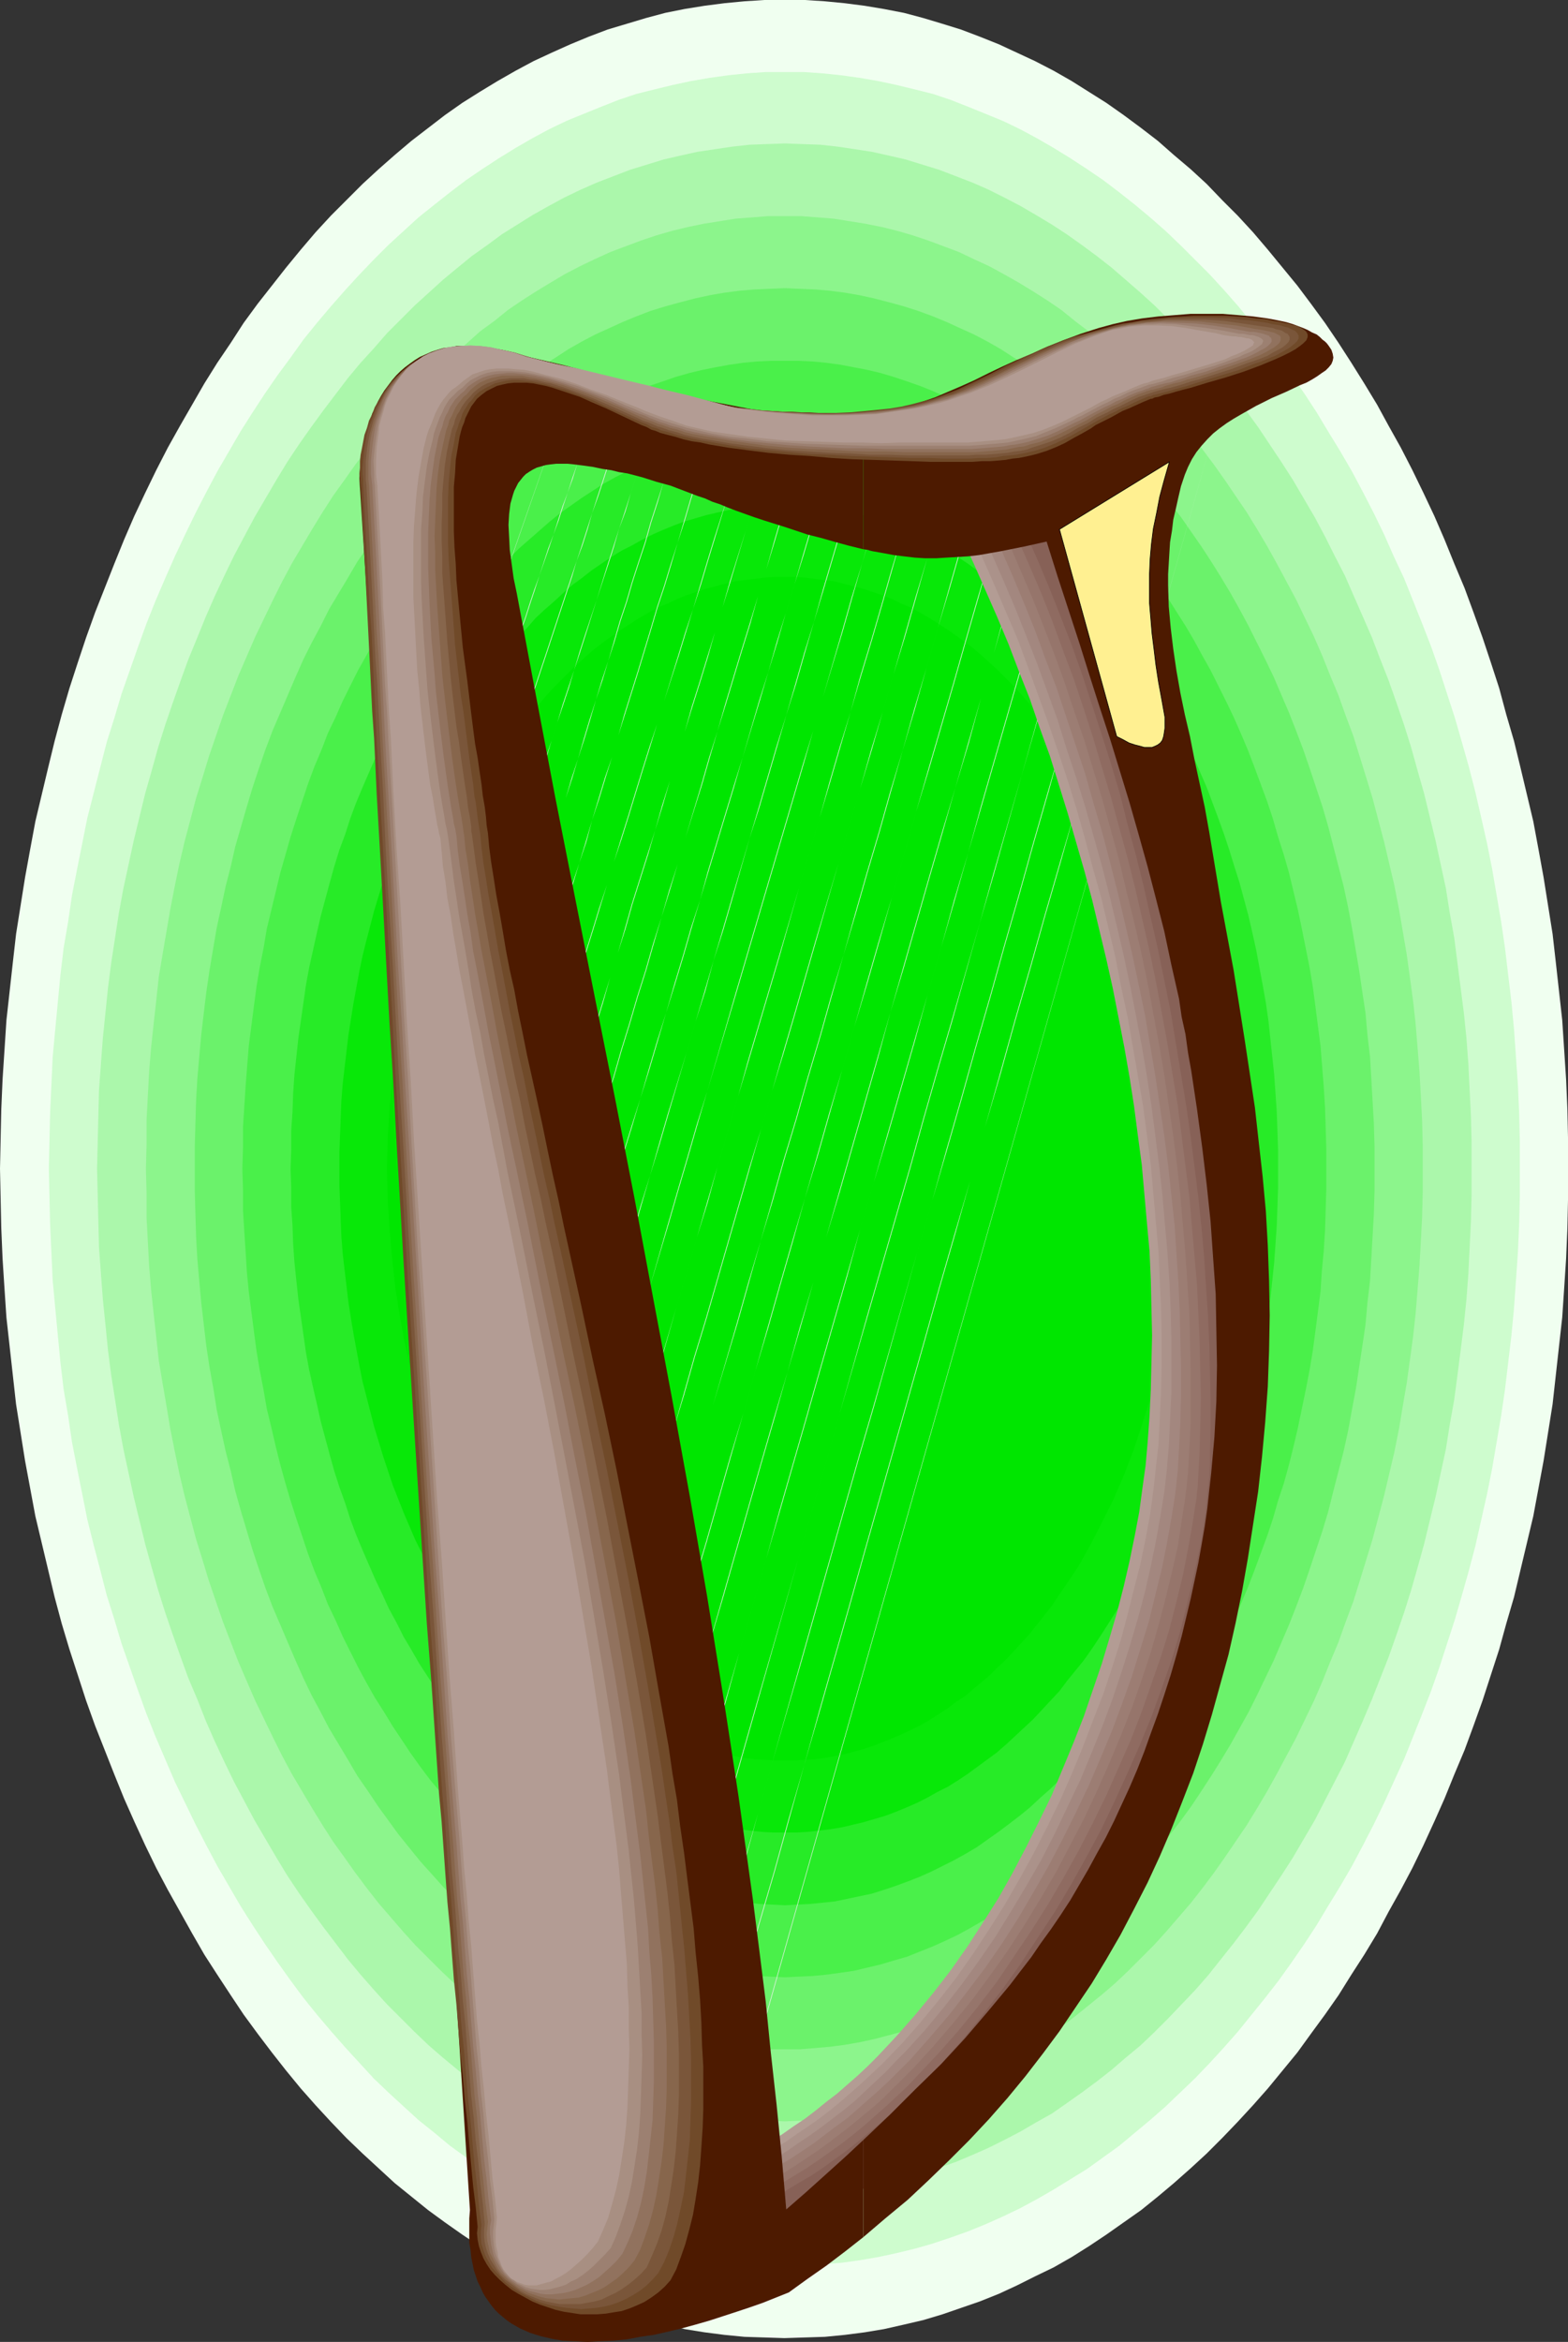 <?xml version="1.0" encoding="UTF-8" standalone="no"?>
<svg
   version="1.0"
   width="104.283mm"
   height="155.668mm"
   id="svg48"
   sodipodi:docname="Harp 04.wmf"
   xmlns:inkscape="http://www.inkscape.org/namespaces/inkscape"
   xmlns:sodipodi="http://sodipodi.sourceforge.net/DTD/sodipodi-0.dtd"
   xmlns="http://www.w3.org/2000/svg"
   xmlns:svg="http://www.w3.org/2000/svg">
  <rect width="100%" height="100%" fill="#333333" stroke="none"/>
  <sodipodi:namedview
     id="namedview48"
     pagecolor="#ffffff"
     bordercolor="#000000"
     borderopacity="0.25"
     inkscape:showpageshadow="2"
     inkscape:pageopacity="0.0"
     inkscape:pagecheckerboard="0"
     inkscape:deskcolor="#d1d1d1"
     inkscape:document-units="mm" />
  <defs
     id="defs1">
    <pattern
       id="WMFhbasepattern"
       patternUnits="userSpaceOnUse"
       width="6"
       height="6"
       x="0"
       y="0" />
  </defs>
  <path
     style="fill:#f0fff0;fill-opacity:1;fill-rule:evenodd;stroke:none"
     d="m 197.15,0 h 5.171 l 5.01,0.323 5.01,0.485 5.01,0.646 4.848,0.808 5.01,0.97 4.848,1.293 4.848,1.454 4.686,1.454 4.686,1.778 4.848,1.939 4.525,2.101 4.525,2.101 4.686,2.424 4.525,2.585 4.363,2.747 4.363,2.747 4.363,3.07 4.363,3.232 4.202,3.232 4.04,3.555 4.202,3.555 4.04,3.717 3.878,4.04 3.878,3.878 3.878,4.201 3.717,4.363 3.717,4.525 3.717,4.525 3.394,4.525 3.555,4.848 3.394,5.009 3.232,5.009 3.232,5.171 3.232,5.333 2.909,5.333 3.07,5.494 2.909,5.656 2.747,5.656 2.747,5.817 2.586,5.979 2.424,5.979 2.586,6.14 2.262,6.14 2.262,6.302 2.101,6.302 2.101,6.464 1.778,6.625 1.939,6.625 1.616,6.625 1.616,6.787 1.616,6.787 1.293,6.948 1.293,7.11 1.131,7.11 1.131,7.11 0.808,7.11 0.808,7.272 0.808,7.272 0.485,7.433 0.485,7.433 0.323,7.433 0.162,7.433 v 7.595 7.595 l -0.162,7.433 -0.323,7.595 -0.485,7.433 -0.485,7.272 -0.808,7.272 -0.808,7.272 -0.808,7.272 -1.131,7.11 -1.131,7.11 -1.293,6.948 -1.293,6.948 -1.616,6.787 -1.616,6.787 -1.616,6.787 -1.939,6.625 -1.778,6.464 -2.101,6.464 -2.101,6.464 -2.262,6.302 -2.262,6.14 -2.586,6.14 -2.424,5.979 -2.586,5.817 -2.747,5.979 -2.747,5.656 -2.909,5.494 -3.07,5.494 -2.909,5.494 -3.232,5.333 -3.232,5.009 -3.232,5.171 -3.394,4.848 -3.555,4.848 -3.394,4.686 -3.717,4.525 -3.717,4.525 -3.717,4.201 -3.878,4.201 -3.878,4.04 -3.878,3.878 -4.04,3.717 -4.202,3.717 -4.04,3.393 -4.202,3.393 -4.363,3.07 -4.363,3.07 -4.363,2.909 -4.363,2.747 -4.525,2.585 -4.686,2.262 -4.525,2.262 -4.525,2.101 -4.848,1.939 -4.686,1.616 -4.686,1.616 -4.848,1.454 -4.848,1.131 -5.01,1.131 -4.848,0.808 -5.01,0.646 -5.01,0.485 -5.01,0.162 -5.171,0.162 -5.01,-0.162 -5.01,-0.162 -5.01,-0.485 -5.01,-0.646 -5.01,-0.808 -4.848,-1.131 -4.848,-1.131 -4.848,-1.454 -4.848,-1.616 -4.686,-1.616 -4.686,-1.939 -4.686,-2.101 -4.525,-2.262 -4.525,-2.262 -4.525,-2.585 -4.525,-2.747 -4.363,-2.909 -4.363,-3.07 -4.202,-3.07 -4.202,-3.393 -4.202,-3.393 -4.04,-3.717 -4.04,-3.717 -4.04,-3.878 -3.878,-4.04 -3.878,-4.201 -3.717,-4.201 -3.717,-4.525 -3.555,-4.525 -3.555,-4.686 -3.555,-4.848 -3.232,-4.848 -3.394,-5.171 -3.232,-5.009 -3.07,-5.333 -3.07,-5.494 -3.07,-5.494 -2.909,-5.494 -2.747,-5.656 -2.747,-5.979 -2.586,-5.817 -2.424,-5.979 -2.424,-6.14 -2.424,-6.14 -2.262,-6.302 -2.101,-6.464 -2.101,-6.464 -1.939,-6.464 -1.778,-6.625 -1.616,-6.787 -1.616,-6.787 -1.616,-6.787 -1.293,-6.948 -1.293,-6.948 -1.131,-7.11 -1.131,-7.11 -0.808,-7.272 -0.808,-7.272 -0.808,-7.272 -0.485,-7.272 L 0.646,316.234 0.323,308.639 0.162,301.206 0,293.611 l 0.162,-7.595 0.162,-7.433 0.323,-7.433 0.485,-7.433 0.485,-7.433 0.808,-7.272 0.808,-7.272 0.808,-7.11 1.131,-7.11 1.131,-7.11 1.293,-7.11 1.293,-6.948 1.616,-6.787 1.616,-6.787 1.616,-6.625 1.778,-6.625 1.939,-6.625 2.101,-6.464 2.101,-6.302 2.262,-6.302 2.424,-6.14 2.424,-6.14 2.424,-5.979 2.586,-5.979 2.747,-5.817 2.747,-5.656 2.909,-5.656 3.07,-5.494 3.07,-5.333 3.07,-5.333 3.232,-5.171 3.394,-5.009 3.232,-5.009 3.555,-4.848 3.555,-4.525 3.555,-4.525 3.717,-4.525 3.717,-4.363 3.878,-4.201 3.878,-3.878 4.04,-4.04 4.04,-3.717 4.04,-3.555 4.202,-3.555 4.202,-3.232 4.202,-3.232 4.363,-3.07 4.363,-2.747 4.525,-2.747 4.525,-2.585 4.525,-2.424 4.525,-2.101 4.686,-2.101 4.686,-1.939 4.686,-1.778 4.848,-1.454 4.848,-1.454 4.848,-1.293 4.848,-0.97 5.01,-0.808 5.01,-0.646 L 187.131,0.323 192.141,0 Z"
     id="path1" />
  <path
     style="fill:#cefcce;fill-opacity:1;fill-rule:evenodd;stroke:none"
     d="m 197.312,18.098 h 4.686 l 4.686,0.323 4.686,0.485 4.686,0.646 4.686,0.808 4.525,0.97 4.686,1.131 4.525,1.131 4.363,1.454 4.525,1.778 4.363,1.778 4.363,1.778 4.363,2.101 4.202,2.262 4.202,2.424 4.202,2.585 4.202,2.747 4.04,2.747 4.04,3.07 3.878,3.07 3.878,3.232 3.878,3.393 3.717,3.555 3.717,3.717 3.717,3.717 3.555,3.878 3.555,4.04 3.394,4.201 3.394,4.201 3.394,4.525 3.232,4.363 3.232,4.686 3.07,4.686 2.909,4.848 3.07,5.009 2.909,5.009 2.747,5.171 2.747,5.332 2.586,5.333 2.424,5.494 2.586,5.494 2.262,5.656 2.262,5.656 2.262,5.817 2.101,5.979 1.939,5.979 1.939,5.979 1.778,6.14 1.778,6.302 1.616,6.302 1.454,6.302 1.454,6.464 1.293,6.464 1.131,6.625 1.131,6.625 0.97,6.625 0.808,6.787 0.808,6.787 0.646,6.787 0.485,6.948 0.485,6.948 0.323,7.11 0.162,6.948 v 7.11 7.11 l -0.162,6.948 -0.323,7.11 -0.485,6.948 -0.485,6.948 -0.646,6.787 -0.808,6.787 -0.808,6.787 -0.97,6.625 -1.131,6.625 -1.131,6.625 -1.293,6.464 -1.454,6.464 -1.454,6.464 -1.616,6.14 -1.778,6.302 -1.778,6.14 -1.939,5.979 -1.939,5.979 -2.101,5.979 -2.262,5.817 -2.262,5.656 -2.262,5.656 -2.586,5.656 -2.424,5.332 -2.586,5.333 -2.747,5.333 -2.747,5.171 -2.909,5.009 -3.07,5.009 -2.909,4.848 -3.07,4.686 -3.232,4.686 -3.232,4.525 -3.394,4.363 -3.394,4.201 -3.394,4.201 -3.555,4.04 -3.555,3.878 -3.717,3.878 -3.717,3.555 -3.717,3.555 -3.878,3.393 -3.878,3.232 -3.878,3.232 -4.04,2.909 -4.04,2.909 -4.202,2.585 -4.202,2.585 -4.202,2.424 -4.202,2.262 -4.363,2.101 -4.363,1.939 -4.363,1.778 -4.525,1.616 -4.363,1.454 -4.525,1.293 -4.686,1.131 -4.525,0.97 -4.686,0.808 -4.686,0.646 -4.686,0.323 -4.686,0.323 -4.686,0.162 -4.848,-0.162 -4.686,-0.323 -4.686,-0.323 -4.686,-0.646 -4.686,-0.808 -4.525,-0.97 -4.686,-1.131 -4.525,-1.293 -4.363,-1.454 -4.525,-1.616 -4.363,-1.778 -4.363,-1.939 -4.363,-2.101 -4.202,-2.262 -4.202,-2.424 -4.202,-2.585 -4.202,-2.585 -4.04,-2.909 -4.04,-2.909 -3.878,-3.232 -4.04,-3.232 -3.717,-3.393 -3.878,-3.555 -3.717,-3.555 -3.555,-3.878 -3.555,-3.878 -3.555,-4.04 -3.555,-4.201 -3.394,-4.201 -3.232,-4.363 -3.232,-4.525 -3.232,-4.686 -3.07,-4.686 -3.07,-4.848 -2.909,-5.009 -2.909,-5.009 -2.747,-5.171 -2.747,-5.333 -2.586,-5.333 -2.586,-5.332 -2.424,-5.656 -2.424,-5.656 -2.262,-5.656 -2.101,-5.817 -2.101,-5.979 -2.101,-5.979 -1.778,-5.979 -1.939,-6.14 -1.616,-6.302 -1.616,-6.14 -1.616,-6.464 -1.293,-6.464 -1.293,-6.464 -1.293,-6.625 -0.97,-6.625 -1.131,-6.625 -0.808,-6.787 -0.646,-6.787 -0.646,-6.787 -0.646,-6.948 -0.323,-6.948 -0.323,-7.11 -0.162,-6.948 -0.162,-7.11 0.162,-7.11 0.162,-6.948 0.323,-7.11 0.323,-6.948 0.646,-6.948 0.646,-6.787 0.646,-6.787 0.808,-6.787 1.131,-6.625 0.97,-6.625 1.293,-6.625 1.293,-6.464 1.293,-6.464 1.616,-6.302 1.616,-6.302 1.616,-6.302 1.939,-6.14 1.778,-5.979 2.101,-5.979 2.101,-5.979 2.101,-5.817 2.262,-5.656 2.424,-5.656 2.424,-5.494 2.586,-5.494 2.586,-5.333 2.747,-5.332 2.747,-5.171 2.909,-5.009 2.909,-5.009 3.07,-4.848 3.07,-4.686 3.232,-4.686 3.232,-4.363 3.232,-4.525 3.394,-4.201 3.555,-4.201 3.555,-4.04 3.555,-3.878 3.555,-3.717 3.717,-3.717 3.878,-3.555 3.717,-3.393 4.04,-3.232 3.878,-3.07 4.04,-3.07 4.04,-2.747 4.202,-2.747 4.202,-2.585 4.202,-2.424 4.202,-2.262 4.363,-2.101 4.363,-1.778 4.363,-1.778 4.525,-1.778 4.363,-1.454 4.525,-1.131 4.686,-1.131 4.525,-0.97 4.686,-0.808 4.686,-0.646 4.686,-0.485 4.686,-0.323 z"
     id="path2" />
  <path
     style="fill:#abf7ab;fill-opacity:1;fill-rule:evenodd;stroke:none"
     d="m 197.312,36.035 4.363,0.162 4.525,0.162 4.363,0.485 4.363,0.646 4.202,0.646 4.363,0.97 4.202,0.97 4.202,1.293 4.202,1.293 4.202,1.616 4.202,1.616 4.04,1.778 3.878,1.939 4.04,2.101 3.878,2.262 4.04,2.424 3.717,2.424 3.878,2.747 3.717,2.747 3.717,2.909 3.555,3.07 3.717,3.232 3.555,3.232 3.394,3.393 3.394,3.555 3.394,3.717 3.394,3.717 3.07,3.878 3.232,4.04 3.07,4.04 3.07,4.201 2.909,4.363 2.909,4.363 2.909,4.525 2.747,4.686 2.747,4.686 2.586,4.848 2.424,4.848 2.586,5.009 2.262,5.171 2.262,5.171 2.262,5.171 2.101,5.494 2.101,5.332 1.939,5.494 1.939,5.656 1.778,5.656 1.616,5.817 1.616,5.656 1.454,5.979 1.454,5.979 1.293,5.979 1.293,5.979 0.97,6.14 1.131,6.302 0.808,6.302 0.808,6.302 0.808,6.302 0.646,6.302 0.485,6.464 0.323,6.625 0.323,6.464 0.162,6.625 v 6.625 6.625 l -0.162,6.625 -0.323,6.464 -0.323,6.625 -0.485,6.464 -0.646,6.302 -0.808,6.464 -0.808,6.302 -0.808,6.14 -1.131,6.302 -0.97,6.14 -1.293,5.979 -1.293,5.979 -1.454,5.979 -1.454,5.979 -1.616,5.817 -1.616,5.656 -1.778,5.656 -1.939,5.656 -1.939,5.494 -2.101,5.333 -2.101,5.332 -2.262,5.333 -2.262,5.171 -2.262,5.171 -2.586,5.009 -5.01,9.695 -2.747,4.686 -2.747,4.686 -2.909,4.525 -2.909,4.363 -2.909,4.363 -3.07,4.201 -3.07,4.04 -3.232,4.04 -3.07,3.878 -3.394,3.878 -3.394,3.555 -3.394,3.555 -3.394,3.393 -3.555,3.393 -3.717,3.07 -3.555,3.07 -3.717,2.909 -3.717,2.747 -3.878,2.747 -3.717,2.585 -4.04,2.262 -3.878,2.262 -4.04,2.101 -3.878,1.939 -4.04,1.778 -4.202,1.778 -4.202,1.454 -4.202,1.454 -4.202,1.131 -4.202,1.131 -4.363,0.808 -4.202,0.808 -4.363,0.485 -4.363,0.485 -4.525,0.162 -4.363,0.162 -4.525,-0.162 -4.363,-0.162 -4.363,-0.485 -4.363,-0.485 -4.363,-0.808 -4.363,-0.808 -4.202,-1.131 -4.202,-1.131 -4.202,-1.454 -4.202,-1.454 -4.202,-1.778 -4.04,-1.778 -4.04,-1.939 -3.878,-2.101 -4.04,-2.262 -3.878,-2.262 -3.878,-2.585 -3.717,-2.747 -3.878,-2.747 -3.555,-2.909 -3.717,-3.07 -3.555,-3.07 -3.555,-3.393 -3.394,-3.393 -3.555,-3.555 -3.232,-3.555 -3.394,-3.878 -3.232,-3.878 -3.07,-4.04 -3.07,-4.04 -3.07,-4.201 -3.07,-4.363 -2.909,-4.363 -2.747,-4.525 -2.747,-4.686 -2.747,-4.686 -2.586,-4.848 -2.586,-4.848 -2.424,-5.009 -2.424,-5.171 -2.262,-5.171 -2.101,-5.333 -2.262,-5.332 -1.939,-5.333 -1.939,-5.494 -1.939,-5.656 -1.778,-5.656 -1.616,-5.656 -1.616,-5.817 -1.454,-5.979 -1.454,-5.979 -1.293,-5.979 -1.293,-5.979 -1.131,-6.14 -0.97,-6.302 -0.97,-6.14 -0.808,-6.302 -0.646,-6.464 -0.646,-6.302 -0.485,-6.464 -0.485,-6.625 -0.162,-6.464 -0.162,-6.625 -0.162,-6.625 0.162,-6.625 0.162,-6.625 0.162,-6.464 0.485,-6.625 0.485,-6.464 0.646,-6.302 0.646,-6.302 0.808,-6.302 0.97,-6.302 0.97,-6.302 1.131,-6.14 1.293,-5.979 1.293,-5.979 1.454,-5.979 1.454,-5.979 1.616,-5.656 1.616,-5.817 1.778,-5.656 1.939,-5.656 1.939,-5.494 1.939,-5.332 2.262,-5.494 2.101,-5.171 2.262,-5.171 2.424,-5.171 2.424,-5.009 2.586,-4.848 2.586,-4.848 2.747,-4.686 2.747,-4.686 2.747,-4.525 2.909,-4.363 3.07,-4.363 3.07,-4.201 3.07,-4.04 3.07,-4.04 3.232,-3.878 3.394,-3.717 3.232,-3.717 3.555,-3.555 3.394,-3.393 3.555,-3.232 3.555,-3.232 3.717,-3.07 3.555,-2.909 3.878,-2.747 3.717,-2.747 3.878,-2.424 3.878,-2.424 4.04,-2.262 3.878,-2.101 4.04,-1.939 4.04,-1.778 4.202,-1.616 4.202,-1.616 4.202,-1.293 4.202,-1.293 4.202,-0.97 4.363,-0.97 4.363,-0.646 4.363,-0.646 4.363,-0.485 4.363,-0.162 z"
     id="path3" />
  <path
     style="fill:#8cf58c;fill-opacity:1;fill-rule:evenodd;stroke:none"
     d="m 197.312,54.295 h 4.04 l 4.202,0.323 4.04,0.323 4.04,0.646 4.04,0.646 4.04,0.808 3.878,0.97 3.878,1.131 3.878,1.293 3.878,1.454 3.878,1.454 3.717,1.778 3.878,1.778 3.555,1.939 3.717,2.101 3.717,2.262 3.555,2.262 3.555,2.424 3.394,2.747 3.394,2.585 3.394,2.909 3.394,2.909 3.232,3.07 3.232,3.232 3.232,3.232 3.07,3.393 3.07,3.555 3.07,3.555 2.909,3.717 2.909,3.878 2.747,3.878 2.747,4.04 2.747,4.04 2.586,4.201 2.586,4.363 2.424,4.363 2.424,4.525 2.424,4.525 2.262,4.686 2.262,4.686 2.101,4.848 1.939,4.848 2.101,5.009 1.778,5.009 1.939,5.171 1.616,5.171 3.232,10.503 1.454,5.494 1.454,5.494 1.293,5.494 1.293,5.494 1.131,5.817 0.97,5.656 0.97,5.656 0.808,5.817 0.808,5.979 0.646,5.817 0.485,5.979 0.485,5.979 0.323,5.979 0.323,6.14 0.162,6.14 v 6.14 6.14 l -0.162,6.14 -0.323,6.14 -0.323,5.979 -0.485,5.979 -0.485,5.979 -0.646,5.817 -0.808,5.979 -0.808,5.817 -0.97,5.656 -0.97,5.817 -1.131,5.656 -1.293,5.494 -1.293,5.494 -1.454,5.494 -1.454,5.494 -3.232,10.503 -1.616,5.171 -1.939,5.171 -1.778,5.009 -2.101,5.009 -1.939,4.848 -2.101,4.848 -2.262,4.686 -2.262,4.686 -2.424,4.525 -2.424,4.525 -2.424,4.363 -2.586,4.363 -2.586,4.201 -2.747,4.04 -2.747,4.04 -2.747,3.878 -2.909,3.878 -2.909,3.717 -3.07,3.555 -3.07,3.555 -3.07,3.393 -3.232,3.232 -3.232,3.232 -3.232,3.07 -3.394,2.909 -3.394,2.747 -3.394,2.747 -3.394,2.585 -3.555,2.424 -3.555,2.424 -3.717,2.262 -3.717,1.939 -3.555,1.939 -3.878,1.939 -3.717,1.616 -3.878,1.616 -3.878,1.293 -3.878,1.293 -3.878,1.131 -3.878,0.97 -4.04,0.97 -4.04,0.646 -4.04,0.485 -4.04,0.485 -4.202,0.162 -4.04,0.162 -4.202,-0.162 -4.04,-0.162 -4.202,-0.485 -4.04,-0.485 -4.04,-0.646 -3.878,-0.97 -4.04,-0.97 -3.878,-1.131 -3.878,-1.293 -3.878,-1.293 -3.878,-1.616 -3.878,-1.616 -3.717,-1.939 -3.717,-1.939 -3.555,-1.939 -3.717,-2.262 -3.555,-2.424 -3.555,-2.424 -3.394,-2.585 -3.555,-2.747 -3.232,-2.747 -3.394,-2.909 -3.232,-3.07 -3.232,-3.232 -3.232,-3.232 -3.07,-3.393 -3.07,-3.555 -3.07,-3.555 -2.909,-3.717 -2.909,-3.878 -2.747,-3.878 -2.909,-4.04 -2.586,-4.04 -2.586,-4.201 -2.586,-4.363 -2.586,-4.363 -2.424,-4.525 -2.262,-4.525 -2.262,-4.686 -2.262,-4.686 -2.101,-4.848 -2.101,-4.848 -1.939,-5.009 -1.939,-5.009 -1.778,-5.171 -1.778,-5.171 -1.616,-5.333 -1.616,-5.171 -1.454,-5.494 -1.454,-5.494 -1.293,-5.494 -1.131,-5.494 -1.131,-5.656 -0.97,-5.817 -0.97,-5.656 -0.97,-5.817 -0.646,-5.979 -0.646,-5.817 -0.646,-5.979 -0.485,-5.979 -0.323,-5.979 -0.323,-6.14 v -6.14 l -0.162,-6.14 0.162,-6.14 v -6.14 l 0.323,-6.14 0.323,-5.979 0.485,-5.979 0.646,-5.979 0.646,-5.817 0.646,-5.979 0.97,-5.817 0.97,-5.656 0.97,-5.656 1.131,-5.817 1.131,-5.494 1.293,-5.494 1.454,-5.494 1.454,-5.494 1.616,-5.171 1.616,-5.333 1.778,-5.171 1.778,-5.171 1.939,-5.009 1.939,-5.009 2.101,-4.848 2.101,-4.848 2.262,-4.686 2.262,-4.686 2.262,-4.525 2.424,-4.525 2.586,-4.363 2.586,-4.363 2.586,-4.201 2.586,-4.04 2.909,-4.04 2.747,-3.878 2.909,-3.878 2.909,-3.717 3.07,-3.555 3.07,-3.555 3.07,-3.393 3.232,-3.232 3.232,-3.232 3.232,-3.07 3.394,-2.909 3.232,-2.909 3.555,-2.585 3.394,-2.747 3.555,-2.424 3.555,-2.262 3.717,-2.262 3.555,-2.101 3.717,-1.939 3.717,-1.778 3.878,-1.778 3.878,-1.454 3.878,-1.454 3.878,-1.293 3.878,-1.131 4.04,-0.97 3.878,-0.808 4.04,-0.646 4.04,-0.646 4.202,-0.323 4.04,-0.323 z"
     id="path4" />
  <path
     style="fill:#6bf26b;fill-opacity:1;fill-rule:evenodd;stroke:none"
     d="m 197.312,72.393 3.717,0.162 3.878,0.162 3.717,0.323 3.717,0.485 3.717,0.646 3.717,0.808 3.717,0.97 3.555,0.97 3.555,1.131 3.555,1.293 3.555,1.454 3.555,1.616 3.555,1.616 3.394,1.778 3.394,1.939 3.232,2.101 3.394,2.101 3.232,2.262 3.232,2.424 3.07,2.585 3.232,2.585 3.07,2.747 2.909,2.747 3.07,2.909 2.909,3.07 2.909,3.232 2.909,3.232 2.747,3.232 5.333,6.948 2.586,3.717 2.586,3.717 2.424,3.717 2.424,3.878 2.424,4.04 2.262,4.04 2.262,4.201 2.101,4.201 2.101,4.201 2.101,4.363 1.939,4.525 1.939,4.525 1.778,4.525 1.778,4.686 1.616,4.686 1.616,4.848 1.616,4.848 1.454,5.009 1.293,5.009 1.293,5.009 1.293,5.009 1.131,5.333 0.97,5.171 1.778,10.503 0.808,5.494 0.808,5.333 0.485,5.494 0.646,5.494 0.323,5.494 0.323,5.656 0.323,5.656 0.162,5.656 v 5.656 5.656 l -0.162,5.656 -0.323,5.656 -0.323,5.656 -0.323,5.494 -0.646,5.494 -0.485,5.494 -0.808,5.494 -0.808,5.333 -0.808,5.332 -0.97,5.171 -0.97,5.333 -1.131,5.171 -1.293,5.009 -1.293,5.009 -1.293,5.171 -1.454,4.848 -1.616,4.848 -1.616,4.848 -1.616,4.686 -1.778,4.686 -1.778,4.525 -1.939,4.525 -1.939,4.525 -2.101,4.363 -2.101,4.363 -2.101,4.201 -2.262,4.04 -2.262,4.04 -2.424,4.04 -2.424,3.878 -2.424,3.717 -2.586,3.878 -2.586,3.555 -2.747,3.555 -2.586,3.393 -2.747,3.393 -2.909,3.232 -2.909,3.07 -2.909,3.07 -3.07,2.909 -2.909,2.747 -3.07,2.747 -3.232,2.585 -3.07,2.585 -3.232,2.424 -3.232,2.262 -3.394,2.101 -3.232,2.101 -3.394,1.939 -3.394,1.778 -3.555,1.616 -3.555,1.616 -3.555,1.454 -3.555,1.293 -3.555,1.131 -3.555,0.97 -3.717,0.97 -3.717,0.808 -3.717,0.646 -3.717,0.485 -3.717,0.323 -3.878,0.323 h -3.717 -3.878 l -3.717,-0.323 -3.878,-0.323 -3.717,-0.485 -3.717,-0.646 -3.717,-0.808 -3.717,-0.97 -3.555,-0.97 -3.717,-1.131 -3.394,-1.293 -3.555,-1.454 -3.555,-1.616 -3.555,-1.616 -3.394,-1.778 -3.394,-1.939 -3.232,-2.101 -3.394,-2.101 -3.232,-2.262 -3.232,-2.424 -3.232,-2.585 -3.07,-2.585 -3.07,-2.747 -3.07,-2.747 -2.909,-2.909 -3.07,-3.07 -2.747,-3.07 -2.909,-3.232 -2.747,-3.393 -2.747,-3.393 -2.586,-3.555 -2.586,-3.555 -2.586,-3.878 -2.586,-3.717 -2.262,-3.878 -2.424,-4.04 -2.424,-4.04 -2.101,-4.04 -2.262,-4.201 -2.101,-4.363 -1.939,-4.363 -1.939,-4.525 -1.939,-4.525 -1.939,-4.525 -1.778,-4.686 -1.616,-4.686 -1.616,-4.848 -1.454,-4.848 -1.454,-4.848 -1.454,-5.171 -1.131,-5.009 -1.293,-5.009 -1.131,-5.171 -1.131,-5.333 -0.808,-5.171 -0.97,-5.332 -0.808,-5.333 -0.646,-5.494 -0.646,-5.494 -0.485,-5.494 -0.485,-5.494 -0.323,-5.656 -0.162,-5.656 -0.162,-5.656 v -5.656 -5.656 l 0.162,-5.656 0.162,-5.656 0.323,-5.656 0.485,-5.494 0.485,-5.494 0.646,-5.494 0.646,-5.333 0.808,-5.494 1.778,-10.503 1.131,-5.171 1.131,-5.333 1.293,-5.009 1.131,-5.009 1.454,-5.009 1.454,-5.009 1.454,-4.848 1.616,-4.848 1.616,-4.686 1.778,-4.686 1.939,-4.525 1.939,-4.525 1.939,-4.525 1.939,-4.363 2.101,-4.201 2.262,-4.201 2.101,-4.201 2.424,-4.04 2.424,-4.04 2.262,-3.878 2.586,-3.717 2.586,-3.717 2.586,-3.717 2.586,-3.393 2.747,-3.555 2.747,-3.232 2.909,-3.232 2.747,-3.232 3.07,-3.07 2.909,-2.909 3.07,-2.747 3.07,-2.747 3.07,-2.585 3.232,-2.585 3.232,-2.424 3.232,-2.262 3.394,-2.101 3.232,-2.101 3.394,-1.939 3.394,-1.778 3.555,-1.616 3.555,-1.616 3.555,-1.454 3.394,-1.293 3.717,-1.131 3.555,-0.97 3.717,-0.97 3.717,-0.808 3.717,-0.646 3.717,-0.485 3.878,-0.323 3.717,-0.162 z"
     id="path5" />
  <path
     style="fill:#4af04a;fill-opacity:1;fill-rule:evenodd;stroke:none"
     d="m 197.312,90.653 h 3.394 l 3.555,0.162 3.394,0.323 3.555,0.485 3.394,0.646 3.394,0.646 3.394,0.808 3.232,0.97 3.394,1.131 3.232,1.131 3.232,1.293 3.232,1.454 3.07,1.616 3.232,1.616 3.07,1.778 3.07,1.939 3.07,1.939 2.909,2.101 3.07,2.101 2.909,2.262 2.747,2.424 2.909,2.585 2.747,2.585 2.747,2.747 2.747,2.747 2.586,2.909 2.586,2.909 2.586,3.07 2.424,3.232 2.586,3.232 2.262,3.232 2.424,3.393 2.262,3.555 2.262,3.555 2.101,3.555 2.101,3.878 2.101,3.717 1.939,3.878 1.939,3.878 1.939,4.04 1.778,4.04 1.778,4.201 1.616,4.201 1.616,4.363 1.616,4.363 1.454,4.363 1.293,4.525 1.454,4.525 1.293,4.525 1.131,4.686 1.131,4.686 0.97,4.686 0.97,4.848 0.97,4.848 0.808,4.848 0.646,4.848 0.646,5.009 0.646,5.009 0.808,10.18 0.323,5.171 0.162,5.009 0.162,5.333 v 5.171 5.171 l -0.162,5.332 -0.162,5.171 -0.323,5.009 -0.485,5.171 -0.323,5.009 -0.646,5.009 -0.646,5.009 -0.646,4.848 -0.808,4.848 -0.97,5.009 -0.97,4.686 -0.97,4.686 -1.131,4.848 -1.131,4.525 -1.293,4.686 -1.454,4.363 -1.293,4.525 -1.454,4.363 -1.616,4.363 -1.616,4.363 -1.616,4.201 -1.778,4.201 -1.778,4.04 -1.939,4.04 -1.939,3.878 -1.939,3.878 -2.101,3.878 -2.101,3.717 -2.101,3.555 -2.262,3.717 -2.262,3.393 -2.424,3.393 -2.262,3.393 -2.586,3.232 -2.424,3.07 -2.586,3.07 -2.586,3.07 -2.586,2.747 -2.747,2.909 -2.747,2.747 -2.747,2.424 -2.909,2.585 -2.747,2.424 -2.909,2.262 -3.07,2.262 -2.909,2.101 -3.07,1.939 -3.07,1.778 -3.07,1.778 -3.232,1.778 -3.07,1.454 -3.232,1.454 -3.232,1.293 -3.232,1.293 -3.394,0.97 -3.232,0.97 -3.394,0.808 -3.394,0.808 -3.394,0.485 -3.555,0.485 -3.394,0.323 -3.555,0.162 -3.394,0.162 -3.555,-0.162 -3.555,-0.162 -3.394,-0.323 -3.394,-0.485 -3.555,-0.485 -3.232,-0.808 -3.394,-0.808 -3.394,-0.97 -3.232,-0.97 -3.394,-1.293 -3.232,-1.293 -3.232,-1.454 -3.07,-1.454 -3.232,-1.778 -3.07,-1.778 -3.07,-1.778 -3.07,-1.939 -2.909,-2.101 -3.07,-2.262 -2.909,-2.262 -2.909,-2.424 -2.747,-2.585 -2.747,-2.424 -2.747,-2.747 -2.747,-2.909 -2.586,-2.747 -2.747,-3.07 -2.424,-3.07 -2.586,-3.07 -2.424,-3.232 -2.424,-3.393 -2.262,-3.393 -2.262,-3.393 -2.262,-3.717 -2.262,-3.555 -2.101,-3.717 -2.101,-3.878 -1.939,-3.878 -1.939,-3.878 -1.778,-4.04 -1.939,-4.04 -1.616,-4.201 -1.778,-4.201 -1.616,-4.363 -1.454,-4.363 -1.454,-4.363 -1.454,-4.525 -1.293,-4.363 -1.293,-4.686 -1.131,-4.525 -1.131,-4.848 -1.131,-4.686 -0.808,-4.686 -0.97,-5.009 -0.808,-4.848 -0.646,-4.848 -0.646,-5.009 -0.646,-5.009 -0.485,-5.009 -0.323,-5.171 -0.323,-5.009 -0.323,-5.171 v -5.332 l -0.162,-5.171 0.162,-5.171 v -5.333 l 0.323,-5.009 0.323,-5.171 0.808,-10.18 0.646,-5.009 0.646,-5.009 0.646,-4.848 0.808,-4.848 0.97,-4.848 0.808,-4.848 1.131,-4.686 1.131,-4.686 1.131,-4.686 1.293,-4.525 1.293,-4.525 1.454,-4.525 1.454,-4.363 1.454,-4.363 1.616,-4.363 1.778,-4.201 1.616,-4.201 1.939,-4.04 1.778,-4.04 1.939,-3.878 1.939,-3.878 2.101,-3.717 2.101,-3.878 2.262,-3.555 2.262,-3.555 2.262,-3.555 2.262,-3.393 2.424,-3.232 2.424,-3.232 2.586,-3.232 2.424,-3.07 2.747,-2.909 2.586,-2.909 2.747,-2.747 2.747,-2.747 2.747,-2.585 2.747,-2.585 2.909,-2.424 2.909,-2.262 3.07,-2.101 2.909,-2.101 3.07,-1.939 3.07,-1.939 3.07,-1.778 3.232,-1.616 3.07,-1.616 3.232,-1.454 3.232,-1.293 3.394,-1.131 3.232,-1.131 3.394,-0.97 3.394,-0.808 3.232,-0.646 3.555,-0.646 3.394,-0.485 3.394,-0.323 3.555,-0.162 z"
     id="path6" />
  <path
     style="fill:#27eb27;fill-opacity:1;fill-rule:evenodd;stroke:none"
     d="m 197.312,108.751 h 3.07 l 3.232,0.162 3.232,0.323 3.07,0.485 3.07,0.485 3.07,0.646 3.07,0.808 3.07,0.808 2.909,0.97 3.07,1.131 2.909,1.131 2.909,1.293 2.909,1.454 2.909,1.454 2.909,1.616 2.747,1.778 2.747,1.778 2.747,1.939 2.586,1.939 2.747,2.101 2.586,2.262 2.586,2.262 2.586,2.262 2.424,2.424 2.424,2.585 2.424,2.585 2.424,2.747 2.262,2.747 2.262,2.909 2.262,2.909 2.262,3.07 2.101,3.07 2.101,3.232 1.939,3.232 1.939,3.393 2.101,3.232 1.778,3.555 1.939,3.555 1.616,3.555 1.778,3.717 1.616,3.717 1.616,3.717 1.454,3.878 1.454,3.878 1.454,4.04 1.293,3.878 1.293,4.201 1.293,4.04 1.131,4.201 1.131,4.201 0.97,4.201 0.97,4.363 0.808,4.363 0.808,4.363 0.808,4.525 0.646,4.525 0.485,4.525 0.485,4.525 0.485,4.525 0.323,4.686 0.323,4.686 0.162,4.686 0.162,4.848 v 4.686 4.686 l -0.162,4.848 -0.162,4.686 -0.323,4.686 -0.323,4.525 -0.485,4.686 -0.485,4.525 -0.485,4.525 -0.646,4.525 -0.808,4.525 -0.808,4.363 -0.808,4.363 -0.97,4.201 -0.97,4.363 -1.131,4.201 -1.131,4.201 -1.293,4.04 -1.293,4.04 -1.293,4.04 -1.454,4.04 -1.454,3.878 -1.454,3.878 -1.616,3.717 -1.616,3.717 -1.778,3.717 -1.616,3.555 -1.939,3.555 -1.778,3.555 -2.101,3.232 -1.939,3.393 -1.939,3.232 -2.101,3.232 -2.101,3.07 -2.262,3.07 -2.262,2.909 -2.262,2.909 -2.262,2.747 -2.424,2.747 -2.424,2.585 -2.424,2.585 -2.424,2.424 -2.586,2.262 -2.586,2.424 -2.586,2.101 -2.747,2.101 -2.586,1.939 -2.747,1.939 -2.747,1.939 -2.747,1.616 -2.909,1.616 -2.909,1.454 -2.909,1.454 -2.909,1.293 -2.909,1.131 -3.07,1.131 -2.909,0.97 -3.07,0.97 -3.07,0.646 -3.07,0.646 -3.07,0.646 -3.07,0.323 -3.232,0.323 -3.232,0.162 -3.07,0.162 -3.232,-0.162 -3.232,-0.162 -3.07,-0.323 -3.232,-0.323 -3.07,-0.646 -3.07,-0.646 -3.07,-0.646 -3.07,-0.97 -2.909,-0.97 -3.07,-1.131 -2.909,-1.131 -2.909,-1.293 -2.909,-1.454 -2.909,-1.454 -2.909,-1.616 -2.747,-1.616 -2.747,-1.939 -2.747,-1.939 -2.747,-1.939 -2.586,-2.101 -2.586,-2.101 -2.586,-2.424 -2.586,-2.262 -2.424,-2.424 -2.424,-2.585 -2.424,-2.585 -2.424,-2.747 -2.262,-2.747 -2.424,-2.909 -2.262,-2.909 -2.101,-3.07 -2.101,-3.07 -2.101,-3.232 -2.101,-3.232 -1.939,-3.393 -1.939,-3.232 -1.778,-3.555 -1.939,-3.555 -1.616,-3.555 -1.778,-3.717 -1.616,-3.717 -1.616,-3.717 -1.616,-3.878 -1.454,-3.878 -1.293,-4.04 -1.454,-4.04 -1.293,-4.04 -1.131,-4.04 -1.131,-4.201 -1.131,-4.201 -0.97,-4.363 -0.97,-4.201 -0.97,-4.363 -0.808,-4.363 -0.646,-4.525 -0.646,-4.525 -0.646,-4.525 -0.485,-4.525 -0.485,-4.686 -0.323,-4.525 -0.162,-4.686 -0.323,-4.686 v -4.848 l -0.162,-4.686 0.162,-4.686 v -4.848 l 0.323,-4.686 0.162,-4.686 0.323,-4.686 0.485,-4.525 0.485,-4.525 0.646,-4.525 0.646,-4.525 0.646,-4.525 0.808,-4.363 0.97,-4.363 0.97,-4.363 0.97,-4.201 1.131,-4.201 1.131,-4.201 1.131,-4.04 1.293,-4.201 1.454,-3.878 1.293,-4.04 1.454,-3.878 1.616,-3.878 1.616,-3.717 1.616,-3.717 1.778,-3.717 1.616,-3.555 1.939,-3.555 1.778,-3.555 1.939,-3.232 1.939,-3.393 2.101,-3.232 2.101,-3.232 2.101,-3.07 2.101,-3.07 2.262,-2.909 2.424,-2.909 2.262,-2.747 2.424,-2.747 2.424,-2.585 2.424,-2.585 2.424,-2.424 2.586,-2.262 2.586,-2.262 2.586,-2.262 2.586,-2.101 2.747,-1.939 2.747,-1.939 2.747,-1.778 2.747,-1.778 2.909,-1.616 2.909,-1.454 2.909,-1.454 2.909,-1.293 2.909,-1.131 3.07,-1.131 2.909,-0.97 3.07,-0.808 3.07,-0.808 3.07,-0.646 3.07,-0.485 3.232,-0.485 3.07,-0.323 3.232,-0.162 z"
     id="path7" />
  <path
     style="fill:#08e808;fill-opacity:1;fill-rule:evenodd;stroke:none"
     d="m 197.312,126.849 h 2.909 l 2.747,0.162 2.909,0.323 2.747,0.323 2.909,0.485 2.747,0.646 2.747,0.646 2.747,0.808 2.747,0.808 2.586,0.97 2.747,1.131 2.586,1.131 2.586,1.293 2.586,1.454 2.586,1.293 2.586,1.616 2.424,1.616 2.424,1.778 2.424,1.778 2.424,1.778 2.424,2.101 2.262,2.101 2.262,2.101 2.262,2.101 2.262,2.424 2.101,2.262 2.262,2.424 1.939,2.585 2.101,2.585 2.101,2.585 1.939,2.747 1.939,2.747 1.778,2.909 1.939,3.07 1.778,2.909 1.616,3.07 1.778,3.07 3.232,6.464 1.454,3.232 2.909,6.787 2.747,6.948 2.424,7.272 2.262,7.433 2.101,7.433 0.97,3.878 0.808,3.878 1.454,7.918 0.646,4.04 0.646,4.04 0.485,4.201 0.485,4.04 0.323,4.201 0.323,4.201 0.323,4.201 0.162,4.201 0.162,4.363 v 4.201 4.201 l -0.162,4.363 -0.162,4.201 -0.323,4.201 -0.323,4.201 -0.323,4.201 -0.485,4.04 -0.485,4.201 -0.646,4.04 -0.646,3.878 -1.454,7.918 -0.808,4.04 -0.97,3.717 -2.101,7.595 -2.262,7.433 -2.424,7.272 -2.747,6.948 -2.909,6.787 -1.454,3.232 -3.232,6.464 -1.778,3.07 -1.616,3.07 -1.778,2.909 -1.939,3.07 -1.778,2.747 -1.939,2.909 -1.939,2.747 -2.101,2.585 -2.101,2.585 -1.939,2.585 -2.262,2.424 -2.101,2.262 -2.262,2.424 -2.262,2.101 -2.262,2.101 -2.262,2.101 -2.424,2.101 -2.424,1.778 -2.424,1.778 -2.424,1.778 -2.424,1.616 -2.586,1.616 -2.586,1.293 -2.586,1.454 -2.586,1.293 -2.586,1.131 -2.747,1.131 -2.586,0.97 -2.747,0.808 -2.747,0.808 -2.747,0.646 -2.747,0.646 -2.909,0.485 -2.747,0.323 -2.909,0.323 -2.747,0.162 h -2.909 -2.909 l -2.909,-0.162 -2.909,-0.323 -2.747,-0.323 -2.747,-0.485 -2.909,-0.646 -2.747,-0.646 -2.747,-0.808 -2.747,-0.808 -2.586,-0.97 -2.747,-1.131 -2.586,-1.131 -2.586,-1.293 -2.586,-1.454 -2.586,-1.293 -2.586,-1.616 -2.424,-1.616 -2.586,-1.778 -2.262,-1.778 -2.424,-1.778 -2.424,-2.101 -2.262,-2.101 -2.424,-2.101 -2.262,-2.101 -2.101,-2.424 -2.262,-2.262 -2.101,-2.424 -2.101,-2.585 -1.939,-2.585 -2.101,-2.585 -1.939,-2.747 -1.939,-2.909 -1.939,-2.747 -1.778,-3.07 -1.778,-2.909 -1.778,-3.07 -1.616,-3.07 -3.232,-6.464 -1.616,-3.232 -2.909,-6.787 -2.747,-6.948 -2.424,-7.272 -2.262,-7.433 -1.939,-7.595 -0.97,-3.717 -0.808,-4.04 -1.454,-7.918 -0.646,-3.878 -0.646,-4.04 -0.485,-4.201 -0.485,-4.04 -0.485,-4.201 -0.323,-4.201 -0.162,-4.201 -0.162,-4.201 -0.162,-4.363 v -4.201 -4.201 l 0.162,-4.363 0.162,-4.201 0.162,-4.201 0.323,-4.201 0.485,-4.201 0.485,-4.04 0.485,-4.201 0.646,-4.04 0.646,-4.04 1.454,-7.918 0.808,-3.878 0.97,-3.878 1.939,-7.433 2.262,-7.433 2.424,-7.272 2.747,-6.948 2.909,-6.787 1.616,-3.232 3.232,-6.464 1.616,-3.07 1.778,-3.07 1.778,-2.909 1.778,-3.07 1.939,-2.909 1.939,-2.747 1.939,-2.747 2.101,-2.585 1.939,-2.585 2.101,-2.585 2.101,-2.424 2.262,-2.262 2.101,-2.424 2.262,-2.101 2.424,-2.101 2.262,-2.101 2.424,-2.101 2.424,-1.778 2.262,-1.778 2.586,-1.778 2.424,-1.616 2.586,-1.616 2.586,-1.293 2.586,-1.454 2.586,-1.293 2.586,-1.131 2.747,-1.131 2.586,-0.97 2.747,-0.808 2.747,-0.808 2.747,-0.646 2.909,-0.646 2.747,-0.485 2.747,-0.323 2.909,-0.323 2.909,-0.162 z"
     id="path8" />
  <path
     style="fill:#00e600;fill-opacity:1;fill-rule:evenodd;stroke:none"
     d="m 197.15,144.947 h 2.586 l 2.586,0.162 2.586,0.323 2.424,0.323 2.586,0.323 2.424,0.646 2.424,0.646 2.424,0.646 2.424,0.808 2.424,0.808 2.424,0.97 2.262,1.131 2.424,0.97 2.262,1.293 2.262,1.293 2.262,1.454 2.262,1.454 2.101,1.454 2.262,1.616 2.101,1.616 2.101,1.778 2.101,1.939 1.939,1.778 2.101,2.101 1.939,1.939 1.939,2.101 1.939,2.262 1.778,2.262 3.717,4.525 3.394,5.009 3.394,5.171 3.07,5.333 2.909,5.656 2.909,5.817 2.586,6.14 2.424,6.14 2.101,6.464 2.101,6.625 1.778,6.625 1.616,6.948 1.293,7.11 1.131,7.11 0.808,7.272 0.646,7.433 0.485,7.595 v 7.595 7.595 l -0.485,7.595 -0.646,7.433 -0.808,7.272 -1.131,7.272 -1.293,6.948 -1.616,6.948 -1.778,6.787 -2.101,6.625 -2.101,6.302 -2.424,6.302 -2.586,5.979 -2.909,5.817 -2.909,5.656 -3.07,5.494 -3.394,5.009 -3.394,5.009 -3.717,4.686 -1.778,2.262 -1.939,2.101 -1.939,2.101 -1.939,2.101 -2.101,1.939 -1.939,1.939 -2.101,1.778 -2.101,1.778 -2.101,1.778 -2.262,1.454 -2.101,1.616 -2.262,1.454 -2.262,1.454 -2.262,1.293 -2.262,1.131 -2.424,1.131 -2.262,0.97 -2.424,0.97 -2.424,0.97 -2.424,0.808 -2.424,0.646 -2.424,0.646 -2.424,0.485 -2.586,0.485 -2.424,0.323 -2.586,0.162 -2.586,0.162 h -2.586 -2.586 l -2.424,-0.162 -2.586,-0.162 -2.586,-0.323 -2.424,-0.485 -2.586,-0.485 -2.424,-0.646 -2.424,-0.646 -2.424,-0.808 -2.424,-0.97 -2.262,-0.97 -2.424,-0.97 -2.424,-1.131 -2.262,-1.131 -2.262,-1.293 -2.262,-1.454 -2.262,-1.454 -2.101,-1.616 -2.262,-1.454 -2.101,-1.778 -2.101,-1.778 -2.101,-1.778 -1.939,-1.939 -2.101,-1.939 -1.939,-2.101 -1.939,-2.101 -1.939,-2.101 -1.778,-2.262 -3.717,-4.686 -3.394,-5.009 -3.394,-5.009 -3.07,-5.494 -2.909,-5.656 -2.909,-5.817 -2.586,-5.979 -2.424,-6.302 -2.101,-6.302 -2.101,-6.625 -1.778,-6.787 -1.616,-6.948 -1.293,-6.948 -1.131,-7.272 -0.808,-7.272 -0.646,-7.433 -0.485,-7.595 -0.162,-7.595 0.162,-7.595 0.485,-7.595 0.646,-7.433 0.808,-7.272 1.131,-7.11 1.293,-7.11 1.616,-6.948 1.778,-6.625 2.101,-6.625 2.101,-6.464 2.424,-6.14 2.586,-6.14 2.909,-5.817 2.909,-5.656 3.07,-5.333 3.394,-5.171 3.394,-5.009 3.717,-4.525 1.778,-2.262 1.939,-2.262 1.939,-2.101 1.939,-1.939 2.101,-2.101 1.939,-1.778 2.101,-1.939 2.101,-1.778 2.101,-1.616 2.262,-1.616 2.101,-1.454 2.262,-1.454 2.262,-1.454 2.262,-1.293 2.262,-1.293 2.424,-0.97 2.424,-1.131 2.262,-0.97 2.424,-0.808 2.424,-0.808 2.424,-0.646 2.424,-0.646 2.586,-0.646 2.424,-0.323 2.586,-0.323 2.586,-0.323 2.424,-0.162 z"
     id="path9" />
  <path
     style="fill:#f0f0f0;fill-opacity:1;fill-rule:evenodd;stroke:none"
     d="m 308.491,96.631 -125.562,443.568 h 0.162 z"
     id="path10" />
  <path
     style="fill:#f0f0f0;fill-opacity:1;fill-rule:evenodd;stroke:none"
     d="M 144.307,95.016 109.241,195.364 h 0.162 z"
     id="path11" />
  <path
     style="fill:#f0f0f0;fill-opacity:1;fill-rule:evenodd;stroke:none"
     d="m 151.256,98.732 -1.293,3.555 -1.293,3.555 -1.131,3.717 -1.293,3.555 -1.131,3.393 -1.293,3.717 -1.131,3.555 -1.293,3.393 -1.131,3.555 -1.131,3.555 -1.293,3.393 -2.262,6.948 -1.293,3.555 -1.131,3.393 -1.131,3.555 -1.293,3.555 -1.131,3.393 -1.131,3.555 -1.293,3.393 -1.131,3.555 -1.131,3.393 -1.293,3.555 -3.555,10.665 -1.293,3.555 -2.424,6.948 -1.131,3.717 -1.293,3.555 -1.131,3.717 h 0.162 l 1.131,-3.717 1.293,-3.555 1.131,-3.717 2.424,-6.948 1.293,-3.555 3.555,-10.665 1.293,-3.555 0.97,-3.393 1.293,-3.555 1.131,-3.393 1.293,-3.555 1.131,-3.393 1.293,-3.555 1.131,-3.555 1.131,-3.393 1.131,-3.555 2.424,-6.948 1.131,-3.393 1.293,-3.555 1.131,-3.555 1.131,-3.393 1.293,-3.555 1.131,-3.717 1.293,-3.393 1.293,-3.555 0.97,-3.717 1.293,-3.555 z"
     id="path12" />
  <path
     style="fill:#f0f0f0;fill-opacity:1;fill-rule:evenodd;stroke:none"
     d="m 158.205,100.671 -1.454,4.04 -1.293,4.04 -1.454,4.201 -1.293,4.04 -1.293,4.04 -1.293,3.878 -1.293,4.04 -1.293,4.04 -1.293,4.04 -1.293,3.878 -1.293,3.878 -1.293,3.878 -5.171,15.674 -1.293,3.878 -1.293,3.878 -1.293,3.878 -1.131,4.04 -1.293,3.878 -1.454,3.878 -1.293,3.878 -1.293,4.04 -1.131,4.04 -1.454,3.878 -1.293,4.04 -1.293,4.04 -1.293,4.04 -1.454,4.201 -1.293,4.04 -1.293,4.201 h 0.162 l 1.293,-4.201 1.293,-4.04 1.293,-4.201 1.454,-4.04 1.293,-4.04 1.293,-4.04 1.293,-3.878 1.293,-4.04 1.293,-4.04 1.293,-3.878 1.293,-3.878 1.293,-3.878 1.293,-4.04 1.293,-3.878 1.293,-3.878 1.293,-3.878 5.171,-15.674 1.293,-3.878 1.131,-3.878 1.454,-3.878 1.293,-4.04 1.131,-4.04 1.454,-4.04 1.293,-3.878 1.293,-4.04 1.293,-4.04 1.454,-4.201 1.131,-4.04 z"
     id="path13" />
  <path
     style="fill:#f0f0f0;fill-opacity:1;fill-rule:evenodd;stroke:none"
     d="m 165.962,100.994 -1.616,4.686 -2.909,9.049 -1.454,4.686 -1.454,4.525 -1.454,4.525 -1.454,4.363 -1.454,4.525 -1.454,4.525 -2.747,8.888 -2.909,8.726 -1.454,4.525 -1.293,4.363 -1.454,4.363 -1.454,4.363 -1.293,4.363 -1.454,4.525 -1.454,4.363 -1.454,4.363 -1.454,4.363 -1.293,4.525 -2.909,9.049 -1.454,4.363 -1.454,4.525 -2.909,9.049 -1.454,4.686 -1.454,4.686 -1.454,4.686 v 0 l 1.454,-4.686 1.454,-4.686 1.616,-4.686 2.747,-9.049 1.616,-4.525 1.293,-4.363 2.909,-9.049 1.454,-4.525 1.454,-4.363 1.454,-4.363 1.293,-4.363 1.454,-4.525 1.454,-4.363 1.454,-4.363 1.293,-4.363 1.454,-4.363 1.454,-4.525 2.747,-8.726 2.909,-8.888 1.454,-4.525 1.293,-4.525 1.616,-4.363 1.293,-4.525 1.454,-4.525 1.616,-4.686 2.747,-9.049 z"
     id="path14" />
  <path
     style="fill:#f0f0f0;fill-opacity:1;fill-rule:evenodd;stroke:none"
     d="m 173.234,100.833 -1.778,5.171 -1.616,5.009 -1.454,5.171 -1.616,5.009 -1.616,5.009 -1.616,5.009 -1.454,5.171 -1.616,4.848 -1.616,5.009 -1.454,5.009 -1.616,4.848 -1.454,5.009 -1.454,5.009 -1.616,4.848 -1.454,4.848 -1.616,5.009 -1.454,4.848 -1.454,5.009 -1.616,4.848 -1.454,5.009 -3.07,9.857 -1.616,5.009 -1.454,5.009 -1.616,4.848 -1.616,5.009 -1.454,5.171 -1.616,5.009 -1.616,5.009 -1.616,5.171 -1.616,5.009 -1.616,5.333 h 0.162 l 1.616,-5.333 1.616,-5.009 1.454,-5.171 1.616,-5.009 1.616,-5.009 1.616,-5.171 1.616,-5.009 1.454,-4.848 1.616,-5.009 1.454,-5.009 3.07,-9.857 1.616,-5.009 1.454,-4.848 1.616,-5.009 1.454,-4.848 1.454,-5.009 1.616,-4.848 1.454,-4.848 1.616,-5.009 1.454,-5.009 1.616,-4.848 1.454,-5.009 1.616,-5.009 1.616,-4.848 1.454,-5.171 1.616,-5.009 1.454,-5.009 1.616,-5.009 1.616,-5.171 1.616,-5.009 z"
     id="path15" />
  <path
     style="fill:#f0f0f0;fill-opacity:1;fill-rule:evenodd;stroke:none"
     d="m 180.667,102.934 -1.778,5.656 -1.778,5.656 -3.555,11.15 -1.616,5.494 -1.616,5.494 -1.778,5.494 -1.616,5.333 -1.778,5.333 -1.616,5.494 -1.616,5.333 -1.616,5.333 -3.394,10.827 -1.454,5.171 -1.616,5.494 -1.778,5.171 -1.616,5.333 -1.616,5.333 -1.616,5.494 -1.616,5.333 -1.778,5.333 -1.616,5.494 -1.616,5.332 -1.778,5.333 -1.616,5.494 -1.778,5.494 -1.778,5.494 -1.616,5.494 -1.778,5.656 -1.778,5.656 -1.616,5.656 v 0 l 1.778,-5.656 1.778,-5.656 1.778,-5.656 1.616,-5.494 1.778,-5.494 1.616,-5.494 1.778,-5.494 1.616,-5.333 1.616,-5.332 1.778,-5.494 1.616,-5.333 1.778,-5.333 1.454,-5.494 1.778,-5.333 1.616,-5.333 1.616,-5.171 1.616,-5.494 1.616,-5.171 3.394,-10.827 1.616,-5.333 1.616,-5.333 1.616,-5.494 1.778,-5.333 1.616,-5.333 1.616,-5.494 1.778,-5.494 1.616,-5.494 3.555,-11.15 1.616,-5.656 z"
     id="path16" />
  <path
     style="fill:#f0f0f0;fill-opacity:1;fill-rule:evenodd;stroke:none"
     d="m 189.07,104.873 -1.939,6.14 -1.939,6.14 -1.778,5.979 -3.878,12.119 -1.778,5.817 -1.778,5.979 -1.778,5.979 -1.939,5.817 -1.778,5.817 -3.555,11.473 -1.778,5.817 -1.939,5.817 -1.778,5.656 -1.778,5.817 -1.778,5.817 -1.778,5.656 -1.778,5.817 -1.778,5.817 -1.939,5.817 -1.778,5.817 -1.778,5.656 -5.494,17.775 -1.939,5.979 -1.778,5.817 -1.939,6.14 -1.939,5.979 -1.778,6.14 -1.778,6.302 v 0 l 1.778,-6.302 1.939,-6.14 1.939,-5.979 1.939,-6.14 1.778,-5.817 1.939,-5.979 5.494,-17.775 1.778,-5.656 1.778,-5.817 1.778,-5.817 1.778,-5.817 1.939,-5.817 1.778,-5.656 1.778,-5.817 1.778,-5.817 1.778,-5.656 1.778,-5.817 1.778,-5.817 3.717,-11.473 1.778,-5.817 1.778,-5.817 1.939,-5.979 1.778,-5.979 1.778,-5.817 3.717,-12.119 1.939,-5.979 1.939,-6.14 1.939,-6.14 z"
     id="path17" />
  <path
     style="fill:#f0f0f0;fill-opacity:1;fill-rule:evenodd;stroke:none"
     d="m 195.373,106.973 -2.101,6.625 -1.939,6.625 -1.939,6.625 -1.939,6.464 -4.04,12.927 -1.778,6.302 -1.939,6.302 -1.939,6.302 -1.939,6.302 -1.939,6.14 -1.778,6.302 -1.778,6.14 -1.939,6.14 -1.939,6.14 -1.778,6.302 -1.939,6.14 -1.939,6.14 -1.939,6.14 -1.778,6.302 -1.778,6.14 -1.939,6.14 -1.939,6.302 -1.939,6.302 -1.778,6.302 -1.939,6.302 -2.101,6.464 -1.939,6.464 -1.939,6.464 -1.939,6.625 -2.101,6.625 -1.939,6.625 h 0.162 l 1.939,-6.625 2.101,-6.625 1.939,-6.625 1.939,-6.464 1.939,-6.464 1.939,-6.464 1.939,-6.302 1.939,-6.302 1.939,-6.302 1.778,-6.302 1.939,-6.14 1.939,-6.14 1.778,-6.302 1.939,-6.14 1.939,-6.14 1.778,-6.14 1.939,-6.302 1.778,-6.14 1.939,-6.14 1.778,-6.14 1.939,-6.302 1.939,-6.14 1.939,-6.302 1.778,-6.302 1.939,-6.302 1.939,-6.302 3.878,-12.927 1.939,-6.464 2.101,-6.625 1.939,-6.625 2.101,-6.625 z"
     id="path18" />
  <path
     style="fill:#f0f0f0;fill-opacity:1;fill-rule:evenodd;stroke:none"
     d="m 203.291,107.62 -2.262,7.11 -2.101,7.272 -2.262,6.948 -2.101,7.11 -1.939,6.948 -2.101,6.787 -2.101,6.948 -2.101,6.787 -4.04,13.412 -1.939,6.787 -2.101,6.625 -1.939,6.787 -4.04,13.412 -1.939,6.625 -2.101,6.464 -1.939,6.787 -2.101,6.625 -1.939,6.787 -2.101,6.625 -1.939,6.625 -2.101,6.787 -1.939,6.787 -2.101,6.787 -4.04,13.735 -2.101,6.948 -2.262,6.948 -2.101,7.11 -2.101,7.11 -2.101,7.272 h 0.162 l 2.101,-7.272 2.101,-7.11 2.101,-7.11 2.101,-6.948 2.101,-6.948 4.04,-13.735 2.262,-6.787 1.939,-6.787 2.101,-6.787 1.939,-6.625 2.101,-6.625 1.939,-6.787 1.939,-6.625 2.101,-6.787 1.939,-6.464 1.939,-6.625 4.202,-13.412 1.939,-6.787 1.939,-6.625 2.101,-6.787 4.04,-13.412 2.101,-6.787 1.939,-6.948 2.101,-6.787 2.101,-6.948 2.101,-7.11 2.101,-6.948 2.101,-7.272 z"
     id="path19" />
  <path
     style="fill:#f0f0f0;fill-opacity:1;fill-rule:evenodd;stroke:none"
     d="m 211.048,109.074 -2.424,7.595 -2.262,7.595 -4.525,15.19 -2.101,7.272 -2.262,7.433 -2.262,7.272 -2.101,7.433 -2.262,7.11 -4.202,14.382 -2.262,7.272 -6.464,21.33 -1.939,7.11 -2.262,6.948 -2.101,7.272 -2.101,6.948 -2.101,7.272 -2.262,7.11 -2.101,7.11 -2.101,7.272 -2.262,7.11 -2.262,7.272 -2.101,7.433 -2.101,7.272 -2.424,7.433 -2.101,7.433 -2.262,7.595 -2.262,7.595 -2.262,7.756 v 0 l 2.262,-7.756 2.262,-7.595 2.424,-7.595 2.101,-7.433 2.262,-7.433 2.262,-7.272 2.101,-7.433 2.262,-7.272 2.101,-7.11 2.262,-7.272 2.101,-7.11 2.101,-7.11 2.262,-7.272 2.101,-6.948 2.101,-7.272 2.101,-6.948 2.101,-7.11 6.464,-21.33 2.101,-7.272 4.363,-14.382 2.101,-7.11 2.262,-7.433 2.101,-7.272 2.262,-7.433 2.262,-7.272 4.525,-15.19 2.101,-7.595 z"
     id="path20" />
  <path
     style="fill:#f0f0f0;fill-opacity:1;fill-rule:evenodd;stroke:none"
     d="m 218.804,107.943 -2.586,8.08 -2.262,8.08 -7.11,24.077 -2.262,8.08 -2.424,7.756 -2.262,7.918 -2.262,7.756 -2.424,7.756 -2.262,7.756 -2.262,7.756 -2.262,7.595 -4.525,15.351 -2.262,7.756 -2.262,7.595 -2.262,7.756 -2.262,7.595 -2.262,7.756 -4.686,15.351 -2.262,7.756 -2.262,7.918 -2.424,7.756 -2.262,7.918 -2.424,7.918 -2.262,7.918 -2.424,8.08 -2.424,7.918 -2.262,8.241 -2.424,8.241 v 0 l 2.424,-8.241 2.424,-8.241 2.424,-7.918 2.424,-8.08 2.262,-7.918 2.424,-7.918 2.262,-7.918 2.262,-7.756 2.424,-7.918 2.262,-7.756 4.525,-15.351 2.262,-7.756 2.424,-7.595 2.101,-7.756 2.424,-7.595 2.262,-7.756 4.363,-15.351 2.424,-7.595 2.262,-7.756 2.262,-7.756 2.262,-7.756 2.424,-7.756 2.262,-7.918 2.262,-7.756 2.424,-8.08 7.11,-24.077 2.262,-8.08 2.586,-8.08 z"
     id="path21" />
  <path
     style="fill:#f0f0f0;fill-opacity:1;fill-rule:evenodd;stroke:none"
     d="m 226.884,106.973 -5.171,17.452 -5.01,17.129 -2.586,8.403 -2.424,8.564 -4.848,16.644 -2.424,8.403 -2.586,8.403 -2.424,8.241 -2.424,8.241 -7.272,24.723 -2.424,8.241 -2.424,8.241 -7.11,24.562 -2.586,8.241 -2.424,8.403 -2.424,8.241 -2.424,8.403 -4.848,16.805 -2.586,8.403 -2.424,8.564 -2.586,8.564 -2.586,8.564 -2.424,8.564 -2.586,8.888 h 0.162 l 2.424,-8.888 2.586,-8.564 2.586,-8.564 2.424,-8.564 2.586,-8.564 2.424,-8.403 5.01,-16.805 2.424,-8.403 2.424,-8.241 2.424,-8.403 2.424,-8.241 7.272,-24.562 2.424,-8.241 2.424,-8.241 7.272,-24.723 2.424,-8.241 2.424,-8.241 2.424,-8.403 2.424,-8.403 5.01,-16.644 2.424,-8.564 2.424,-8.403 5.171,-17.129 z"
     id="path22" />
  <path
     style="fill:#f0f0f0;fill-opacity:1;fill-rule:evenodd;stroke:none"
     d="m 234.964,106.489 -5.494,18.26 -2.586,9.211 -2.747,9.049 -2.586,9.049 -2.586,8.888 -2.747,9.049 -2.424,8.888 -2.747,8.888 -2.586,8.888 -2.424,8.726 -5.171,17.613 -5.171,17.613 -2.586,8.726 -2.586,8.726 -2.586,8.726 -2.424,8.726 -2.586,8.888 -2.586,8.726 -2.586,8.888 -2.586,8.888 -2.586,8.888 -2.586,8.726 -5.333,18.098 -2.586,9.049 -2.747,8.888 -2.747,9.211 -2.586,9.211 -2.586,9.211 v 0 l 2.586,-9.211 2.747,-9.211 2.747,-9.211 2.586,-8.888 2.747,-9.049 5.171,-18.098 2.586,-8.726 2.586,-8.888 2.747,-8.888 2.424,-8.888 2.586,-8.726 2.586,-8.888 2.586,-8.726 2.586,-8.726 2.586,-8.726 2.586,-8.726 5.01,-17.613 5.171,-17.613 2.586,-8.726 2.586,-8.888 2.586,-8.888 2.586,-8.888 2.747,-9.049 2.586,-8.888 2.586,-9.049 2.586,-9.049 2.747,-9.211 z"
     id="path23" />
  <path
     style="fill:#f0f0f0;fill-opacity:1;fill-rule:evenodd;stroke:none"
     d="m 244.337,101.641 -2.909,9.695 -2.909,9.857 -5.494,19.229 -2.909,9.695 -2.747,9.695 -2.747,9.534 -2.747,9.534 -2.909,9.534 -2.747,9.695 -2.747,9.372 -2.747,9.534 -5.656,19.068 -2.747,9.534 -2.747,9.534 -2.747,9.372 -2.747,9.534 -2.747,9.534 -2.909,9.534 -2.747,9.534 -2.747,9.534 -2.747,9.534 -2.747,9.534 -2.909,9.534 -2.747,9.695 -2.747,9.534 -2.909,9.695 -2.747,9.695 -2.747,9.695 -2.909,9.695 -2.747,9.857 h 0.162 l 2.586,-9.857 2.909,-9.695 2.747,-9.695 2.909,-9.695 2.747,-9.695 2.909,-9.534 2.747,-9.695 2.909,-9.534 2.747,-9.534 2.747,-9.534 2.747,-9.534 2.747,-9.534 2.747,-9.534 2.747,-9.534 2.909,-9.534 2.747,-9.372 2.747,-9.534 2.747,-9.534 5.494,-19.068 2.747,-9.534 2.747,-9.372 2.909,-9.695 2.747,-9.534 2.747,-9.534 2.909,-9.534 2.747,-9.695 2.747,-9.695 5.656,-19.229 2.909,-9.857 2.909,-9.695 z"
     id="path24" />
  <path
     style="fill:#f0f0f0;fill-opacity:1;fill-rule:evenodd;stroke:none"
     d="m 253.71,96.147 -6.141,20.522 -2.909,10.18 -3.07,10.342 -2.909,10.18 -2.909,10.342 -2.909,10.18 -3.07,10.342 -2.909,10.342 -3.07,10.18 -2.909,10.342 -3.07,10.342 -2.909,10.18 -2.909,10.342 -3.07,10.18 -2.909,10.342 -3.07,10.342 -2.909,10.342 -3.07,10.18 -2.909,10.342 -2.909,10.18 -3.07,10.342 -2.909,10.342 -5.979,20.522 -2.909,10.342 -3.07,10.18 -2.909,10.342 -3.07,10.18 -2.909,10.342 -3.07,10.18 -2.909,10.503 h 0.162 l 2.909,-10.503 3.07,-10.18 2.909,-10.342 3.07,-10.18 2.747,-10.342 3.07,-10.18 2.909,-10.342 6.141,-20.522 2.909,-10.342 2.909,-10.342 3.07,-10.18 2.909,-10.342 3.07,-10.18 2.909,-10.342 3.07,-10.342 2.909,-10.342 2.909,-10.18 3.07,-10.342 2.909,-10.18 3.07,-10.342 2.909,-10.342 2.909,-10.18 3.07,-10.342 2.909,-10.342 2.909,-10.18 3.07,-10.342 2.909,-10.18 3.07,-10.342 2.909,-10.18 z"
     id="path25" />
  <path
     style="fill:#f0f0f0;fill-opacity:1;fill-rule:evenodd;stroke:none"
     d="m 261.466,96.147 -3.232,10.665 -3.07,10.827 -3.07,10.827 -3.07,10.827 -3.232,10.827 -3.07,10.665 -3.07,10.827 -6.302,21.653 -3.07,10.665 -3.07,10.827 -3.07,10.827 -3.232,10.827 -3.07,10.665 -3.07,10.827 -3.07,10.827 -3.232,10.827 -3.07,10.827 -3.07,10.665 -3.232,10.988 -3.07,10.665 -3.07,10.827 -3.07,10.827 -3.07,10.827 -3.232,10.665 -3.07,10.827 -3.07,10.827 -3.232,10.827 -3.07,10.827 -3.07,10.665 -3.07,10.827 -3.07,10.988 h 0.162 l 2.909,-10.988 3.07,-10.827 3.232,-10.665 3.07,-10.827 3.232,-10.827 3.07,-10.827 3.07,-10.827 3.07,-10.665 3.07,-10.827 3.232,-10.827 3.07,-10.827 3.07,-10.665 3.07,-10.988 3.232,-10.665 3.07,-10.827 3.07,-10.827 3.07,-10.827 3.232,-10.827 3.07,-10.665 3.07,-10.827 3.07,-10.827 3.07,-10.827 3.232,-10.665 6.302,-21.653 3.07,-10.827 3.07,-10.665 3.07,-10.827 3.07,-10.827 3.232,-10.827 3.07,-10.827 3.232,-10.665 z"
     id="path26" />
  <path
     style="fill:#f0f0f0;fill-opacity:1;fill-rule:evenodd;stroke:none"
     d="m 269.385,96.147 -3.394,11.311 -3.232,11.311 -3.232,11.311 -3.232,11.311 -3.394,11.311 -3.07,11.311 -3.232,11.311 -3.232,11.311 -3.232,11.311 -3.394,11.311 -3.232,11.15 -3.232,11.311 -3.232,11.311 -3.232,11.311 -3.232,11.311 -3.232,11.311 -3.232,11.311 -3.232,11.311 -3.232,11.311 -3.232,11.311 -3.394,11.311 -3.07,11.15 -3.394,11.473 -3.232,11.15 -3.232,11.311 -3.232,11.311 -3.232,11.311 -6.464,22.623 -3.232,11.311 -3.232,11.311 -3.232,11.311 h 0.162 l 3.232,-11.311 3.07,-11.311 3.232,-11.311 6.626,-22.623 3.232,-11.311 3.232,-11.311 3.232,-11.311 3.232,-11.15 3.232,-11.473 3.232,-11.15 3.232,-11.311 3.232,-11.311 3.394,-11.311 3.232,-11.311 3.232,-11.311 3.232,-11.311 3.07,-11.311 3.394,-11.311 3.232,-11.311 3.232,-11.311 3.232,-11.15 3.232,-11.311 3.394,-11.311 3.07,-11.311 3.232,-11.311 3.232,-11.311 3.394,-11.311 3.232,-11.311 3.232,-11.311 3.232,-11.311 z"
     id="path27" />
  <path
     style="fill:#f0f0f0;fill-opacity:1;fill-rule:evenodd;stroke:none"
     d="m 277.141,96.308 -3.555,11.635 -3.394,11.958 -3.232,11.635 -3.394,11.958 -3.394,11.796 -3.394,11.796 -3.394,11.796 -3.394,11.796 -3.394,11.796 -3.232,11.796 -3.555,11.958 -3.232,11.796 -3.394,11.796 -3.394,11.796 -3.394,11.796 -3.394,11.796 -3.394,11.958 -3.394,11.635 -3.394,11.796 -3.394,11.796 -3.394,11.796 -3.394,11.958 -6.787,23.592 -3.232,11.796 -3.394,11.796 -3.394,11.796 -3.394,11.796 -3.394,11.958 -3.394,11.635 -6.626,23.754 v 0 l 6.787,-23.754 3.394,-11.635 3.394,-11.958 3.232,-11.796 3.394,-11.796 3.394,-11.796 3.394,-11.796 6.787,-23.592 3.394,-11.958 3.394,-11.796 3.394,-11.796 3.232,-11.796 3.394,-11.635 3.555,-11.958 3.394,-11.796 3.394,-11.796 3.232,-11.796 3.394,-11.796 3.394,-11.796 3.394,-11.958 3.394,-11.796 3.394,-11.796 3.394,-11.796 3.394,-11.796 3.232,-11.796 3.394,-11.796 3.394,-11.958 3.394,-11.635 3.394,-11.958 3.555,-11.635 z"
     id="path28" />
  <path
     style="fill:#f0f0f0;fill-opacity:1;fill-rule:evenodd;stroke:none"
     d="m 284.898,96.47 -3.394,12.119 -10.665,37.004 -3.555,12.281 -3.555,12.281 -6.949,24.723 -7.11,24.723 -3.394,12.281 -7.11,24.723 -3.555,12.119 -3.555,12.443 -3.394,12.281 -10.665,37.004 -6.949,24.723 -3.394,12.119 -7.11,24.723 -10.665,37.004 -14.059,49.447 -3.394,12.281 h 0.162 l 3.394,-12.281 14.059,-49.447 10.504,-37.004 7.11,-24.723 3.394,-12.119 7.11,-24.723 10.665,-37.004 3.394,-12.281 3.555,-12.443 3.555,-12.119 6.949,-24.723 3.555,-12.281 6.949,-24.723 7.11,-24.723 3.555,-12.281 3.555,-12.281 10.504,-37.004 3.555,-12.119 z"
     id="path29" />
  <path
     style="fill:#f0f0f0;fill-opacity:1;fill-rule:evenodd;stroke:none"
     d="m 292.816,96.47 -3.717,12.604 -7.434,25.693 -3.555,12.927 -3.717,12.766 -7.272,25.693 -3.717,12.766 -3.717,12.927 -3.555,12.766 -3.717,12.927 -3.555,12.766 -3.717,12.927 -3.555,12.766 -3.717,12.927 -3.555,12.766 -3.717,12.766 -10.989,38.62 -3.717,12.766 -14.544,51.386 -7.272,25.693 -3.555,12.766 -3.717,12.927 -7.434,25.693 -3.394,12.927 v 0 l 3.555,-12.927 7.434,-25.693 3.555,-12.927 3.555,-12.766 7.434,-25.693 14.544,-51.386 3.717,-12.766 10.827,-38.62 3.717,-12.766 3.717,-12.766 3.717,-12.927 3.555,-12.766 3.717,-12.927 3.555,-12.766 3.717,-12.927 3.555,-12.766 3.717,-12.927 3.555,-12.766 7.434,-25.693 3.555,-12.766 3.717,-12.927 7.434,-25.693 z"
     id="path30" />
  <path
     style="fill:#f0f0f0;fill-opacity:1;fill-rule:evenodd;stroke:none"
     d="m 300.573,96.47 -7.595,26.663 -3.717,13.412 -3.878,13.25 -3.717,13.412 -3.878,13.25 -3.717,13.412 -3.717,13.412 -3.878,13.25 -3.878,13.412 -3.717,13.25 -3.878,13.412 -3.717,13.412 -3.717,13.25 -3.717,13.412 -3.878,13.25 -3.878,13.412 -3.717,13.25 -15.19,53.487 -3.717,13.25 -7.595,26.663 -3.717,13.412 -3.878,13.412 -3.717,13.412 -3.878,13.25 -3.717,13.25 -3.717,13.412 -3.717,13.412 v 0 l 3.717,-13.412 3.878,-13.412 3.717,-13.25 3.878,-13.25 3.717,-13.412 3.717,-13.412 3.878,-13.412 7.595,-26.663 3.717,-13.25 15.19,-53.487 3.717,-13.25 3.878,-13.412 3.717,-13.25 3.717,-13.412 3.878,-13.25 3.717,-13.412 3.878,-13.412 3.717,-13.25 3.878,-13.412 3.717,-13.25 3.717,-13.412 3.878,-13.412 3.717,-13.25 3.878,-13.412 3.717,-13.25 3.717,-13.412 7.757,-26.663 z"
     id="path31" />
  <path
     style="fill:#b39c94;fill-opacity:1;fill-rule:evenodd;stroke:none"
     d="m 241.751,135.09 3.07,6.625 2.909,6.625 2.909,6.625 2.909,6.948 2.586,6.787 2.747,6.948 2.424,7.11 2.586,7.11 4.525,14.543 2.101,7.272 2.101,7.272 1.939,7.272 1.778,7.433 1.778,7.433 1.616,7.272 1.454,7.433 1.454,7.433 1.293,7.433 1.131,7.272 0.97,7.433 0.97,7.272 0.646,7.272 0.646,7.272 0.646,7.11 0.323,7.11 0.162,7.11 0.162,6.948 -0.162,6.948 -0.162,6.787 -0.323,6.787 -0.485,6.625 -0.485,5.494 -0.808,5.817 -0.808,5.979 -1.131,5.979 -1.293,6.302 -1.454,6.302 -1.616,6.302 -1.939,6.625 -1.939,6.464 -2.262,6.625 -2.262,6.625 -2.586,6.625 -2.747,6.625 -2.747,6.625 -3.232,6.625 -3.232,6.464 -3.394,6.464 -3.555,6.302 -3.878,6.14 -3.878,5.979 -4.202,5.979 -4.363,5.656 -4.525,5.494 -4.686,5.333 -4.848,5.171 -2.424,2.424 -2.586,2.424 -2.586,2.262 -2.586,2.262 -2.747,2.101 -2.586,2.101 -2.747,2.101 -2.909,1.939 -2.747,1.939 -2.909,1.778 -2.909,1.616 -3.07,1.616 -2.909,1.616 -3.07,1.454 5.171,24.723 3.717,-2.101 3.717,-2.101 3.555,-2.101 3.394,-2.101 3.555,-2.262 3.394,-2.262 3.394,-2.262 3.232,-2.424 3.232,-2.424 3.07,-2.424 6.141,-5.009 5.818,-5.171 5.656,-5.333 5.333,-5.494 5.171,-5.817 4.848,-5.817 4.686,-5.817 4.525,-6.14 4.202,-6.302 4.04,-6.302 3.717,-6.464 3.717,-6.625 3.232,-6.787 3.232,-6.787 2.909,-6.948 2.747,-6.948 2.586,-7.11 2.424,-7.272 2.101,-7.272 2.101,-7.433 1.778,-7.433 1.616,-7.433 1.454,-7.595 1.293,-7.595 1.131,-7.756 0.808,-7.595 0.808,-7.756 0.646,-7.918 0.485,-7.756 0.162,-7.918 0.162,-7.756 v -7.918 l -0.162,-7.918 -0.323,-7.918 -0.485,-7.918 -0.646,-7.918 -0.808,-7.918 -0.808,-7.918 -0.97,-7.918 -1.131,-7.918 -1.293,-7.756 -1.454,-7.756 -1.454,-7.756 -1.616,-7.756 -1.778,-7.756 -1.778,-7.595 -1.939,-7.433 -2.101,-7.595 -2.101,-7.433 -2.262,-7.272 -2.424,-7.272 -2.424,-7.272 -2.424,-7.11 -2.586,-6.948 -2.747,-6.948 -2.747,-6.787 -2.909,-6.625 -2.747,-6.625 -3.07,-6.464 z"
     id="path32" />
  <path
     style="fill:#ab928a;fill-opacity:1;fill-rule:evenodd;stroke:none"
     d="m 244.014,133.797 3.07,6.625 2.909,6.625 2.909,6.787 2.909,6.787 2.586,6.948 2.586,7.11 2.586,7.11 2.424,7.11 2.424,7.272 2.262,7.272 2.101,7.433 1.939,7.272 2.101,7.433 1.778,7.433 1.778,7.433 1.454,7.595 1.616,7.433 1.293,7.433 1.293,7.433 1.293,7.433 0.97,7.433 0.97,7.433 0.646,7.272 0.646,7.272 0.646,7.272 0.323,7.272 0.323,6.948 0.162,7.11 v 6.948 l -0.162,6.787 -0.323,6.787 -0.323,6.625 -0.646,5.656 -0.646,5.817 -0.808,5.979 -1.131,6.14 -1.293,6.302 -1.616,6.302 -1.616,6.464 -1.778,6.625 -2.101,6.625 -2.262,6.787 -2.586,6.625 -2.586,6.787 -2.747,6.625 -2.909,6.625 -3.232,6.625 -3.394,6.625 -3.555,6.464 -3.717,6.464 -3.878,6.14 -4.04,6.14 -4.202,5.979 -4.525,5.817 -4.525,5.494 -4.686,5.333 -5.01,5.171 -2.586,2.424 -2.586,2.424 -2.586,2.262 -2.586,2.262 -2.747,2.262 -2.747,2.101 -2.747,1.939 -2.909,1.939 -2.747,1.939 -2.909,1.778 -2.909,1.778 -3.07,1.616 -3.07,1.454 -3.07,1.454 2.424,11.311 2.101,11.473 3.717,-2.101 3.717,-2.101 3.555,-2.101 3.555,-2.101 3.394,-2.262 3.394,-2.262 6.626,-4.686 3.232,-2.424 3.07,-2.424 6.141,-5.171 5.818,-5.171 5.656,-5.333 5.333,-5.494 5.171,-5.656 4.848,-5.817 4.686,-5.979 4.525,-5.979 4.202,-6.302 4.04,-6.464 3.717,-6.464 3.717,-6.625 3.232,-6.625 3.232,-6.787 3.07,-6.948 2.586,-6.948 2.586,-7.11 2.424,-7.272 2.262,-7.272 1.939,-7.433 1.778,-7.433 1.616,-7.433 1.454,-7.595 1.293,-7.595 1.131,-7.756 0.97,-7.756 0.646,-7.756 0.646,-7.756 0.485,-7.756 0.162,-7.918 0.162,-7.918 v -7.756 l -0.162,-7.918 -0.323,-7.918 -0.485,-7.918 -0.646,-8.08 -0.808,-7.756 -0.808,-7.918 -0.97,-7.918 -1.131,-7.918 -1.293,-7.756 -1.454,-7.756 -1.454,-7.756 -1.616,-7.756 -1.778,-7.756 -1.778,-7.595 -1.939,-7.433 -2.101,-7.595 -2.101,-7.433 -2.262,-7.272 -2.424,-7.272 -2.424,-7.272 -2.424,-7.11 -2.586,-6.948 -2.747,-6.948 -2.747,-6.787 -2.909,-6.625 -2.747,-6.625 -3.07,-6.464 -9.696,4.04 z"
     id="path33" />
  <path
     style="fill:#a3877f;fill-opacity:1;fill-rule:evenodd;stroke:none"
     d="m 246.276,132.666 3.07,6.625 2.909,6.625 2.909,6.787 2.747,6.948 2.747,6.948 2.586,7.11 2.586,7.11 2.262,7.272 2.424,7.272 2.262,7.272 2.101,7.433 2.101,7.433 1.939,7.595 1.778,7.433 1.778,7.595 1.616,7.595 1.454,7.433 1.454,7.595 1.293,7.595 1.131,7.433 0.97,7.433 0.97,7.595 0.808,7.272 0.646,7.433 0.646,7.272 0.485,7.272 0.323,7.11 0.162,6.948 v 6.948 6.948 l -0.323,6.787 -0.323,6.625 -0.485,5.656 -0.646,5.817 -0.97,5.979 -1.131,6.302 -1.293,6.302 -1.454,6.464 -1.778,6.625 -1.939,6.625 -2.101,6.625 -2.262,6.787 -2.586,6.948 -2.747,6.787 -2.747,6.625 -3.232,6.787 -3.232,6.787 -3.394,6.625 -3.717,6.464 -3.878,6.464 -3.878,6.302 -4.202,6.14 -4.363,5.979 -4.525,5.817 -4.686,5.656 -4.848,5.333 -2.586,2.585 -2.424,2.585 -2.586,2.424 -2.586,2.424 -2.586,2.424 -2.747,2.262 -2.747,2.101 -2.747,2.101 -2.909,2.101 -2.909,1.939 -2.747,1.939 -2.909,1.778 -3.07,1.616 -2.909,1.616 -3.07,1.616 -3.07,1.293 2.101,10.342 1.778,10.503 3.717,-2.101 3.717,-2.101 3.555,-2.101 3.555,-2.101 3.394,-2.262 3.394,-2.262 6.626,-4.686 3.232,-2.424 3.07,-2.424 6.141,-5.171 5.818,-5.171 5.656,-5.333 5.333,-5.494 5.171,-5.656 4.848,-5.817 4.686,-5.979 4.525,-5.979 4.202,-6.302 4.04,-6.464 3.717,-6.464 3.717,-6.625 3.232,-6.625 3.232,-6.787 3.07,-6.948 2.586,-6.948 2.586,-7.11 2.424,-7.272 2.262,-7.272 1.939,-7.433 1.778,-7.433 1.616,-7.433 1.454,-7.595 1.293,-7.595 1.131,-7.756 0.97,-7.756 0.646,-7.756 0.646,-7.756 0.485,-7.756 0.162,-7.918 0.162,-7.918 v -7.756 l -0.162,-7.918 -0.323,-7.918 -0.485,-7.918 -0.646,-8.08 -0.808,-7.756 -0.808,-7.918 -0.97,-7.918 -1.131,-7.918 -1.293,-7.756 -1.454,-7.756 -1.454,-7.756 -1.616,-7.756 -1.778,-7.756 -1.778,-7.595 -1.939,-7.433 -2.101,-7.595 -2.101,-7.433 -2.262,-7.272 -2.424,-7.272 -2.424,-7.272 -2.424,-7.11 -2.586,-6.948 -2.747,-6.948 -2.747,-6.787 -2.909,-6.625 -2.747,-6.625 -3.07,-6.464 -8.726,3.555 z"
     id="path34" />
  <path
     style="fill:#9c7d73;fill-opacity:1;fill-rule:evenodd;stroke:none"
     d="m 248.538,131.535 3.07,6.464 2.909,6.625 2.909,6.948 2.747,6.787 2.586,7.11 2.747,7.11 2.424,7.272 2.424,7.272 2.424,7.272 2.101,7.433 2.262,7.595 1.939,7.433 1.939,7.595 1.778,7.595 1.778,7.595 1.616,7.595 1.616,7.756 1.293,7.595 1.293,7.595 1.131,7.595 1.131,7.595 0.97,7.433 0.808,7.433 0.808,7.433 0.485,7.433 0.485,7.11 0.323,7.272 0.162,7.11 0.162,6.948 v 6.787 l -0.162,6.787 -0.323,6.625 -0.162,2.747 -0.162,2.909 -0.646,5.979 -0.97,6.14 -1.131,6.302 -1.293,6.464 -1.616,6.464 -1.616,6.625 -2.101,6.787 -2.101,6.787 -2.424,6.787 -2.586,6.948 -2.909,6.948 -2.909,6.787 -3.232,6.787 -3.394,6.787 -3.555,6.787 -3.717,6.464 -3.878,6.625 -4.04,6.302 -4.363,6.302 -4.525,5.979 -4.525,5.817 -4.848,5.656 -4.848,5.494 -2.586,2.585 -2.586,2.585 -2.586,2.424 -2.747,2.424 -2.747,2.424 -2.586,2.262 -2.909,2.101 -2.747,2.101 -2.747,2.101 -2.909,1.939 -2.909,1.939 -3.07,1.778 -2.909,1.616 -3.07,1.616 -3.07,1.454 -3.07,1.454 1.778,9.211 1.616,9.534 3.717,-2.101 3.717,-2.101 3.555,-2.101 3.555,-2.101 3.394,-2.262 3.394,-2.262 6.626,-4.686 3.232,-2.424 3.07,-2.424 6.141,-5.171 5.818,-5.171 5.656,-5.333 5.333,-5.494 5.171,-5.656 4.848,-5.817 4.686,-5.979 4.525,-5.979 4.202,-6.302 4.04,-6.464 3.717,-6.464 3.717,-6.625 3.232,-6.625 3.232,-6.787 3.07,-6.948 2.586,-6.948 2.586,-7.11 2.424,-7.272 2.262,-7.272 1.939,-7.433 1.778,-7.433 1.616,-7.433 1.454,-7.595 1.293,-7.595 1.131,-7.756 0.97,-7.756 0.646,-7.756 0.646,-7.756 0.485,-7.756 0.162,-7.918 0.162,-7.918 v -7.756 l -0.162,-7.918 -0.323,-7.918 -0.485,-7.918 -0.646,-8.08 -0.808,-7.756 -0.808,-7.918 -0.97,-7.918 -1.131,-7.918 -1.293,-7.756 -1.454,-7.756 -1.454,-7.756 -1.616,-7.756 -1.778,-7.756 -1.778,-7.595 -1.939,-7.433 -2.101,-7.595 -2.101,-7.433 -2.262,-7.272 -2.424,-7.272 -2.424,-7.272 -2.424,-7.11 -2.586,-6.948 -2.747,-6.948 -2.747,-6.787 -2.909,-6.625 -2.747,-6.625 -3.07,-6.464 z"
     id="path35" />
  <path
     style="fill:#96756b;fill-opacity:1;fill-rule:evenodd;stroke:none"
     d="m 250.639,130.242 3.07,6.464 2.909,6.787 2.909,6.787 2.747,6.948 2.747,7.11 2.586,7.11 2.424,7.272 2.586,7.433 2.262,7.433 2.262,7.433 2.101,7.595 2.101,7.595 1.778,7.595 1.939,7.756 1.778,7.595 1.616,7.756 1.454,7.756 1.454,7.756 1.293,7.595 1.131,7.756 1.131,7.595 0.97,7.595 0.808,7.433 0.646,7.433 0.646,7.433 0.485,7.272 0.485,7.272 0.162,7.11 0.162,6.948 v 6.948 6.787 l -0.323,6.464 -0.162,2.909 -0.162,2.909 -0.323,3.07 -0.323,2.909 -0.97,6.302 -0.97,6.302 -1.454,6.464 -1.616,6.625 -1.778,6.787 -1.939,6.787 -2.262,6.787 -2.424,6.948 -2.747,6.948 -2.909,6.948 -3.07,6.948 -3.232,6.948 -3.555,6.787 -3.555,6.787 -3.878,6.625 -4.04,6.625 -4.202,6.464 -4.363,6.14 -4.525,6.14 -4.848,5.979 -4.848,5.656 -5.01,5.494 -2.586,2.585 -2.586,2.585 -2.586,2.585 -2.747,2.424 -2.747,2.262 -2.747,2.262 -2.909,2.262 -2.747,2.101 -2.909,2.101 -2.909,1.939 -2.909,1.939 -2.909,1.778 -3.07,1.616 -3.07,1.616 -3.07,1.454 -3.07,1.454 1.454,8.241 1.293,8.403 3.717,-2.101 3.717,-2.101 3.555,-2.101 3.555,-2.101 3.394,-2.262 3.394,-2.262 6.626,-4.686 3.232,-2.424 3.07,-2.424 6.141,-5.171 5.818,-5.171 5.656,-5.333 5.333,-5.494 5.171,-5.656 4.848,-5.817 4.686,-5.979 4.525,-5.979 4.202,-6.302 4.04,-6.464 3.717,-6.464 3.717,-6.625 3.232,-6.625 3.232,-6.787 3.07,-6.948 2.586,-6.948 2.586,-7.11 2.424,-7.272 2.262,-7.272 1.939,-7.433 1.778,-7.433 1.616,-7.433 1.454,-7.595 1.293,-7.595 1.131,-7.756 0.97,-7.756 0.646,-7.756 0.646,-7.756 0.485,-7.756 0.162,-7.918 0.162,-7.918 v -7.756 l -0.162,-7.918 -0.323,-7.918 -0.485,-7.918 -0.646,-8.08 -0.808,-7.756 -0.808,-7.918 -0.97,-7.918 -1.131,-7.918 -1.293,-7.756 -1.454,-7.756 -1.454,-7.756 -1.616,-7.756 -1.778,-7.756 -1.778,-7.595 -1.939,-7.433 -2.101,-7.595 -2.101,-7.433 -2.262,-7.272 -2.424,-7.272 -2.424,-7.272 -2.424,-7.11 -2.586,-6.948 -2.747,-6.948 -2.747,-6.787 -2.909,-6.625 -2.747,-6.625 -3.07,-6.464 z"
     id="path36" />
  <path
     style="fill:#8f6b61;fill-opacity:1;fill-rule:evenodd;stroke:none"
     d="m 252.902,129.111 3.07,6.625 2.909,6.625 2.909,6.787 2.747,6.948 2.586,7.11 2.747,7.272 2.424,7.272 2.424,7.433 2.262,7.595 2.262,7.433 2.101,7.756 2.101,7.595 1.939,7.756 1.778,7.756 1.778,7.756 1.616,7.756 1.454,7.756 1.454,7.918 1.293,7.756 1.293,7.756 0.97,7.595 0.97,7.595 0.97,7.595 0.646,7.595 0.646,7.433 0.646,7.272 0.323,7.272 0.323,7.11 0.162,7.11 0.162,6.787 -0.162,6.948 -0.162,6.464 -0.162,2.909 -0.162,2.909 -0.162,3.07 -0.323,3.07 -0.485,3.07 -0.485,3.232 -1.131,6.302 -1.293,6.625 -1.616,6.625 -1.778,6.948 -2.101,6.787 -2.424,6.948 -2.424,6.948 -2.747,7.11 -3.07,6.948 -3.07,6.948 -3.394,6.948 -3.555,6.948 -3.878,6.948 -3.878,6.625 -4.202,6.625 -4.363,6.464 -4.363,6.464 -4.686,6.14 -4.848,5.979 -5.01,5.656 -5.171,5.494 -2.586,2.747 -2.586,2.424 -2.747,2.585 -2.747,2.424 -2.747,2.424 -2.747,2.262 -2.909,2.262 -2.909,2.101 -2.747,1.939 -3.07,2.101 -2.909,1.778 -2.909,1.778 -3.07,1.616 -3.07,1.616 -3.07,1.454 -3.07,1.454 1.131,7.272 0.485,3.717 0.485,3.717 3.717,-2.101 3.717,-2.101 3.555,-2.101 3.555,-2.101 3.394,-2.262 3.394,-2.262 6.626,-4.686 3.232,-2.424 3.07,-2.424 6.141,-5.171 5.818,-5.171 5.656,-5.333 5.333,-5.494 5.171,-5.656 4.848,-5.817 4.686,-5.979 4.525,-5.979 4.202,-6.302 4.04,-6.464 3.717,-6.464 3.717,-6.625 3.232,-6.625 3.232,-6.787 3.07,-6.948 2.586,-6.948 2.586,-7.11 2.424,-7.272 2.262,-7.272 1.939,-7.433 1.778,-7.433 1.616,-7.433 1.454,-7.595 1.293,-7.595 1.131,-7.756 0.97,-7.756 0.646,-7.756 0.646,-7.756 0.485,-7.756 0.162,-7.918 0.162,-7.918 v -7.756 l -0.162,-7.918 -0.323,-7.918 -0.485,-7.918 -0.646,-8.08 -0.808,-7.756 -0.808,-7.918 -0.97,-7.918 -1.131,-7.918 -1.293,-7.756 -1.454,-7.756 -1.454,-7.756 -1.616,-7.756 -1.778,-7.756 -1.778,-7.595 -1.939,-7.433 -2.101,-7.595 -2.101,-7.433 -2.262,-7.272 -2.424,-7.272 -2.424,-7.272 -2.424,-7.11 -2.586,-6.948 -2.747,-6.948 -2.747,-6.787 -2.909,-6.625 -2.747,-6.625 -3.07,-6.464 z"
     id="path37" />
  <path
     style="fill:#876157;fill-opacity:1;fill-rule:evenodd;stroke:none"
     d="m 255.002,127.819 3.07,6.625 2.909,6.625 2.909,6.948 2.747,6.948 2.747,7.11 2.586,7.272 2.424,7.433 2.424,7.433 2.424,7.595 2.262,7.595 1.939,7.756 2.101,7.756 1.939,7.756 1.778,7.918 1.778,7.756 1.616,7.918 1.616,7.918 1.293,7.918 1.293,7.756 1.293,7.756 1.131,7.918 0.97,7.595 0.97,7.756 0.808,7.595 0.646,7.433 0.485,7.433 0.485,7.272 0.323,7.11 0.162,7.11 0.162,6.787 v 6.787 l -0.162,6.625 v 2.909 l -0.162,3.07 -0.323,2.909 -0.323,3.232 -0.323,3.07 -0.485,3.232 -0.485,3.232 -0.646,3.232 -1.454,6.625 -1.616,6.787 -1.778,6.948 -2.101,6.948 -2.424,6.948 -2.586,7.11 -2.909,7.11 -3.07,6.948 -3.232,7.11 -3.394,7.11 -3.717,6.948 -3.878,6.948 -4.04,6.787 -4.363,6.625 -4.363,6.625 -4.525,6.302 -4.848,6.302 -4.848,5.979 -5.171,5.817 -5.171,5.494 -2.586,2.585 -2.747,2.585 -2.747,2.585 -2.747,2.424 -2.909,2.424 -2.747,2.262 -2.909,2.262 -2.909,2.101 -2.909,2.101 -2.909,1.939 -3.07,1.778 -2.909,1.778 -3.07,1.778 -3.07,1.454 -3.07,1.454 -3.232,1.454 1.616,12.604 3.717,-2.101 3.717,-2.101 3.555,-2.101 3.394,-2.101 3.555,-2.262 3.394,-2.262 3.394,-2.262 3.232,-2.424 3.232,-2.424 3.07,-2.424 6.141,-5.009 5.818,-5.171 5.656,-5.333 5.333,-5.494 5.171,-5.817 4.848,-5.817 4.686,-5.817 4.525,-6.14 4.202,-6.302 4.04,-6.302 3.717,-6.464 3.717,-6.625 3.232,-6.787 3.232,-6.787 2.909,-6.948 2.747,-6.948 2.586,-7.11 2.424,-7.272 2.101,-7.272 2.101,-7.433 1.778,-7.433 1.616,-7.433 1.454,-7.595 1.293,-7.595 1.131,-7.756 0.808,-7.595 0.808,-7.756 0.646,-7.918 0.485,-7.756 0.162,-7.918 0.162,-7.756 v -7.918 l -0.162,-7.918 -0.323,-7.918 -0.485,-7.918 -0.646,-7.918 -0.808,-7.918 -0.808,-7.918 -0.97,-7.918 -1.131,-7.918 -1.293,-7.756 -1.454,-7.756 -1.454,-7.756 -1.616,-7.756 -1.778,-7.756 -1.778,-7.595 -1.939,-7.433 -2.101,-7.595 -2.101,-7.433 -2.262,-7.272 -2.424,-7.272 -2.424,-7.272 -2.424,-7.11 -2.586,-6.948 -2.747,-6.948 -2.747,-6.787 -2.909,-6.625 -2.747,-6.625 -3.07,-6.464 z"
     id="path38" />
  <path
     style="fill:#4d1a00;fill-opacity:1;fill-rule:evenodd;stroke:none"
     d="m 217.027,537.614 v 24.4 l 5.494,-4.686 5.656,-4.686 5.171,-4.848 5.171,-5.009 5.171,-5.171 4.848,-5.171 4.686,-5.332 4.525,-5.494 4.363,-5.656 4.202,-5.656 4.04,-5.979 4.04,-5.979 3.717,-6.14 3.555,-6.14 3.394,-6.464 3.394,-6.625 3.07,-6.625 2.909,-6.787 2.747,-6.948 2.747,-7.11 2.424,-7.272 2.262,-7.433 2.101,-7.595 2.101,-7.595 1.778,-7.918 1.616,-7.918 1.454,-8.241 1.293,-8.403 1.293,-8.403 0.97,-8.726 0.808,-8.726 0.646,-8.888 0.323,-9.049 0.162,-8.888 -0.162,-8.726 -0.323,-8.888 -0.485,-8.564 -0.808,-8.726 -0.97,-8.564 -0.97,-8.726 -1.293,-8.564 -1.293,-8.564 -2.747,-17.29 -3.232,-17.29 -2.909,-17.452 -1.131,-6.302 -1.293,-5.979 -1.293,-5.979 -1.131,-5.817 -1.293,-5.494 -1.131,-5.494 -0.97,-5.494 -0.808,-5.494 -0.646,-5.333 -0.485,-5.333 -0.162,-5.332 v -2.747 l 0.162,-2.747 0.162,-2.747 0.162,-2.585 0.485,-2.909 0.323,-2.747 0.646,-2.747 0.646,-2.909 0.646,-2.747 0.97,-2.909 0.808,-1.939 0.97,-1.939 1.131,-1.778 1.293,-1.616 1.454,-1.616 1.454,-1.454 1.616,-1.293 1.778,-1.293 1.778,-1.131 1.939,-1.131 3.717,-2.101 3.878,-1.939 3.717,-1.616 3.394,-1.616 1.616,-0.646 1.454,-0.808 1.293,-0.808 1.131,-0.808 0.97,-0.646 0.808,-0.808 0.646,-0.808 0.323,-0.808 0.162,-0.808 -0.162,-0.97 -0.323,-0.97 -0.323,-0.485 -0.323,-0.485 -0.485,-0.646 -0.485,-0.485 -0.646,-0.485 -0.646,-0.646 -0.808,-0.646 -1.131,-0.485 -1.131,-0.646 -1.131,-0.485 -1.293,-0.485 -1.293,-0.485 -1.616,-0.485 -1.454,-0.323 -1.616,-0.323 -1.778,-0.323 -3.555,-0.485 -3.717,-0.323 -3.878,-0.323 h -4.04 -4.04 l -4.04,0.323 -4.04,0.323 -4.04,0.485 -3.878,0.646 -3.555,0.808 -3.555,0.97 -4.525,1.454 -4.363,1.616 -4.04,1.616 -3.878,1.778 -3.878,1.616 -3.555,1.616 -3.394,1.616 -3.555,1.778 -3.232,1.454 -3.394,1.454 -3.394,1.454 -3.394,1.131 -3.394,1.131 -3.717,0.97 -3.555,0.808 -3.878,0.485 v 33.611 l 1.131,0.162 0.485,0.162 0.646,0.162 2.747,0.485 2.586,0.485 2.586,0.323 2.747,0.323 2.586,0.162 h 2.747 l 2.586,-0.162 2.747,-0.162 2.747,-0.162 2.747,-0.323 2.747,-0.485 2.747,-0.485 5.656,-1.131 5.818,-1.293 2.747,8.726 2.747,8.403 2.747,8.403 2.586,8.241 2.586,8.08 2.586,7.918 2.424,7.918 2.424,7.918 2.262,7.918 2.262,8.08 2.101,8.08 2.101,8.241 1.778,8.403 1.939,8.564 0.646,4.525 0.97,4.363 0.646,4.686 0.808,4.525 1.454,9.695 1.293,9.534 1.131,9.372 0.97,9.211 0.646,9.211 0.646,9.049 0.162,9.049 0.162,8.888 -0.162,9.049 -0.485,8.888 -0.808,9.049 -0.485,4.363 -0.485,4.525 -0.646,4.525 -0.808,4.686 -0.808,4.525 -0.97,4.525 -0.97,4.525 -1.131,4.686 -1.131,4.686 -1.293,4.686 -1.454,5.009 -1.616,5.009 -1.616,4.848 -1.778,4.848 -1.616,4.525 -1.778,4.525 -1.939,4.525 -1.939,4.201 -1.939,4.201 -2.101,4.201 -2.262,4.04 -2.101,3.878 -2.262,3.878 -2.262,3.878 -2.424,3.717 -2.424,3.555 -2.586,3.555 -2.424,3.555 -2.747,3.555 -2.586,3.393 -5.656,6.787 -5.656,6.625 -5.979,6.464 -6.464,6.302 -6.464,6.464 z"
     id="path39" />
  <path
     style="fill:#4d1a00;fill-opacity:1;fill-rule:evenodd;stroke:none"
     d="m 217.027,137.999 v -33.611 l -1.939,0.323 -1.778,0.162 h -1.939 -4.202 -2.101 l -2.101,-0.162 -2.262,-0.323 -5.171,-0.646 -5.171,-0.646 -5.01,-0.97 -5.01,-0.97 -5.01,-0.97 -5.01,-1.131 -9.696,-2.262 -9.534,-2.585 -9.211,-2.424 -9.05,-2.101 -4.525,-1.131 -4.363,-0.97 -1.939,-0.323 -1.939,-0.162 -1.778,-0.162 h -1.778 -1.778 l -1.616,0.323 -1.616,0.162 -1.616,0.485 -1.454,0.485 -1.454,0.646 -1.454,0.646 -1.293,0.808 -1.131,0.808 -1.293,0.97 -1.131,0.97 -1.131,1.131 -0.97,1.131 -0.97,1.293 -0.97,1.293 -0.808,1.293 -0.808,1.454 -0.646,1.454 -0.808,1.616 -0.485,1.616 -0.646,1.616 -0.485,1.778 -0.808,3.555 -0.485,3.717 -0.323,3.878 27.795,435.165 -0.162,2.101 v 2.101 2.101 1.939 l 0.323,1.778 0.162,1.778 0.323,1.616 0.323,1.616 0.485,1.454 0.485,1.454 0.646,1.293 0.646,1.454 0.646,1.131 0.808,1.131 0.808,1.131 0.808,0.97 0.97,0.97 0.97,0.808 0.97,0.808 1.131,0.808 2.262,1.293 2.586,1.131 2.586,0.808 2.747,0.646 2.747,0.485 3.07,0.162 3.232,0.162 3.07,-0.162 3.394,-0.162 3.394,-0.323 3.394,-0.646 3.394,-0.485 3.555,-0.808 3.394,-0.808 3.555,-0.97 3.394,-0.97 6.949,-2.262 3.394,-1.131 3.232,-1.131 3.232,-1.293 3.232,-1.293 4.686,-3.393 4.848,-3.393 4.686,-3.555 4.525,-3.555 v -24.4 l -4.686,4.363 -4.848,4.363 -4.848,4.363 -5.01,4.363 -1.131,-13.25 -1.293,-13.089 -1.454,-13.089 -1.293,-12.927 -1.616,-12.927 -1.616,-12.766 -1.778,-12.766 -1.778,-12.766 -1.939,-12.766 -1.939,-12.604 -4.04,-25.047 -4.363,-25.208 -4.525,-24.885 -4.686,-24.885 -4.686,-25.047 -4.848,-24.885 -5.01,-25.047 -5.01,-25.208 -5.01,-25.37 -4.848,-25.531 -4.848,-25.855 -0.808,-3.878 -0.485,-3.555 -0.485,-3.555 -0.162,-3.232 -0.162,-3.07 0.162,-2.747 0.162,-1.293 0.162,-1.293 0.323,-1.131 0.323,-1.131 0.323,-0.97 0.485,-0.97 0.485,-0.97 0.646,-0.808 0.646,-0.808 0.646,-0.646 0.97,-0.646 0.808,-0.485 0.97,-0.485 1.131,-0.323 1.131,-0.323 1.131,-0.162 1.454,-0.162 h 1.293 1.616 l 1.616,0.162 2.586,0.323 2.262,0.323 2.262,0.485 2.262,0.323 1.939,0.485 2.101,0.323 3.717,0.97 3.555,1.131 3.555,0.97 3.394,1.293 3.394,1.293 1.939,0.646 1.778,0.808 1.939,0.646 1.939,0.808 2.101,0.808 2.262,0.808 2.262,0.808 2.424,0.808 2.586,0.808 2.586,0.808 2.909,0.97 2.909,0.97 3.232,0.808 3.394,0.97 3.555,0.97 z"
     id="path40" />
  <path
     style="fill:#704a29;fill-opacity:1;fill-rule:evenodd;stroke:none"
     d="m 280.212,81.765 2.101,-0.485 2.262,-0.323 2.586,-0.485 2.424,-0.323 5.171,-0.485 5.333,-0.323 h 5.494 2.586 l 2.586,0.162 2.586,0.162 2.424,0.323 2.262,0.162 2.262,0.485 1.293,0.162 1.293,0.323 0.97,0.162 0.97,0.323 0.97,0.162 0.646,0.323 0.646,0.323 0.485,0.323 0.485,0.323 0.323,0.323 0.162,0.323 0.162,0.323 v 0.323 0.323 l -0.323,0.808 -0.808,0.808 -0.808,0.646 -1.131,0.808 -1.454,0.808 -1.616,0.808 -1.778,0.808 -1.939,0.808 -1.939,0.808 -4.363,1.616 -4.525,1.454 -4.525,1.293 -2.101,0.646 -2.101,0.646 -1.939,0.485 -1.778,0.485 -1.616,0.485 -1.454,0.323 -1.293,0.485 -0.97,0.162 -0.646,0.323 h -0.323 v 0 l -1.939,0.808 -1.778,0.808 -1.778,0.808 -1.616,0.646 -1.454,0.808 -1.454,0.808 -2.586,1.293 -1.293,0.646 -1.131,0.808 -2.262,1.293 -2.101,1.131 -2.262,1.293 -2.101,0.97 -2.424,0.97 -2.586,0.808 -1.293,0.323 -1.454,0.323 -1.616,0.323 -1.616,0.162 -1.778,0.323 -1.778,0.162 -2.101,0.162 h -2.101 l -2.262,0.162 h -2.424 -3.878 -2.101 -2.262 l -4.525,-0.162 -4.848,-0.162 -5.01,-0.162 -5.171,-0.162 -5.333,-0.323 -5.333,-0.485 -5.171,-0.323 -5.333,-0.485 -5.171,-0.646 -4.848,-0.646 -4.848,-0.808 -2.101,-0.485 -2.262,-0.323 -2.101,-0.485 -2.101,-0.646 -1.939,-0.485 -1.778,-0.485 -1.131,-0.485 -1.131,-0.323 -1.131,-0.646 -1.293,-0.485 -2.747,-1.293 -3.07,-1.454 -3.07,-1.454 -3.394,-1.454 -3.232,-1.454 -3.394,-1.131 -3.394,-1.131 -1.778,-0.485 -1.616,-0.323 -1.616,-0.323 -1.616,-0.162 h -1.616 -1.454 l -1.616,0.162 -1.454,0.323 -1.293,0.323 -1.293,0.646 -1.293,0.646 -1.293,0.97 -1.131,0.97 -0.97,1.293 -0.485,0.646 -0.485,0.97 -0.485,0.97 -0.485,0.97 -0.323,1.131 -0.485,1.131 -0.323,1.131 -0.323,1.293 -0.485,2.909 -0.485,2.909 -0.162,3.232 -0.323,3.555 v 3.555 3.717 3.878 l 0.162,4.04 0.323,4.201 0.162,4.04 0.808,8.564 0.808,8.403 1.131,8.403 0.485,4.04 0.485,4.04 0.485,3.878 0.485,3.717 0.646,3.555 0.485,3.393 0.485,3.232 0.323,2.909 0.485,2.747 0.323,2.585 0.162,2.101 0.162,0.97 0.162,0.97 0.323,3.555 0.485,3.717 0.646,4.04 0.646,4.201 0.808,4.363 0.808,4.686 0.808,4.848 0.97,5.009 1.131,5.009 0.97,5.333 1.131,5.494 1.131,5.656 1.293,5.817 1.293,5.817 1.293,5.979 1.293,6.302 1.293,6.14 1.454,6.464 1.293,6.302 1.454,6.625 2.909,13.25 2.909,13.735 3.07,13.735 2.909,13.897 2.747,14.058 2.747,13.897 2.747,14.058 2.424,13.897 2.424,13.574 0.97,6.787 1.131,6.625 0.808,6.625 0.97,6.625 0.808,6.464 0.808,6.302 0.808,6.302 0.485,5.979 0.646,6.14 0.485,5.817 0.323,5.817 0.162,5.494 0.323,5.494 v 5.333 5.171 l -0.162,4.848 -0.323,4.848 -0.323,4.525 -0.485,4.363 -0.646,4.201 -0.646,3.878 -0.97,3.878 -0.97,3.555 -1.131,3.232 -1.131,3.07 -1.454,2.747 -1.454,1.616 -1.616,1.454 -1.778,1.293 -1.778,1.131 -1.778,0.808 -1.939,0.808 -1.939,0.646 -2.101,0.323 -1.939,0.323 -2.101,0.162 h -2.101 -2.101 l -2.101,-0.323 -2.101,-0.323 -2.101,-0.485 -1.939,-0.646 -1.939,-0.646 -1.939,-0.808 -1.778,-0.97 -1.778,-0.97 -1.616,-0.97 -1.616,-1.293 -1.293,-1.131 -1.293,-1.293 -1.131,-1.293 -0.97,-1.454 -0.808,-1.454 -0.646,-1.616 -0.485,-1.454 -0.323,-1.616 -0.162,-1.616 0.162,-1.616 -0.485,-5.009 -0.646,-5.171 -0.485,-5.171 -0.485,-5.332 -0.485,-5.656 -0.646,-5.656 -0.485,-5.817 -0.646,-5.817 -0.485,-6.14 -0.485,-6.14 -0.646,-6.302 -0.485,-6.302 -0.485,-6.464 -0.646,-6.625 -0.485,-6.625 -0.485,-6.787 -0.485,-6.787 -0.646,-6.948 -0.97,-14.058 -0.97,-14.22 -1.131,-14.543 -0.97,-14.866 -0.97,-14.866 -0.97,-15.028 -0.97,-15.19 -1.939,-30.379 -1.778,-30.218 -0.808,-15.028 -0.97,-15.028 -0.808,-14.705 -0.808,-14.705 -0.808,-14.382 -0.808,-14.058 -0.646,-13.897 -0.485,-6.787 -0.323,-6.625 -0.323,-6.625 -0.323,-6.464 -0.323,-6.464 -0.323,-6.464 -0.323,-6.14 -0.323,-6.14 -0.323,-5.817 -0.323,-5.979 -0.162,-1.454 -0.162,-1.454 0.162,-1.616 v -1.616 l 0.162,-1.616 0.323,-1.616 0.646,-3.393 0.646,-1.778 0.485,-1.778 0.808,-1.616 0.646,-1.778 0.97,-1.616 0.97,-1.616 0.97,-1.454 1.131,-1.454 1.293,-1.454 1.454,-1.293 1.454,-1.293 1.616,-0.97 1.616,-0.97 1.778,-0.97 1.939,-0.646 2.101,-0.646 2.101,-0.485 2.262,-0.323 h 2.424 2.586 l 2.586,0.323 2.747,0.485 2.909,0.808 3.07,0.808 3.394,1.131 3.394,0.808 6.464,1.939 6.302,1.939 6.141,1.778 6.464,1.616 3.232,0.646 3.394,0.808 3.555,0.646 3.717,0.646 3.717,0.485 4.04,0.646 2.747,0.162 2.747,0.323 2.586,0.162 2.586,0.162 h 2.424 l 2.262,0.162 h 2.262 l 2.262,0.162 h 4.04 l 3.878,-0.162 3.555,-0.323 3.394,-0.323 3.07,-0.323 2.909,-0.485 2.747,-0.646 2.424,-0.646 2.586,-0.646 2.262,-0.808 2.101,-0.808 2.101,-0.808 4.04,-1.939 4.04,-1.939 4.04,-2.101 2.101,-0.97 2.262,-1.131 2.262,-0.97 2.424,-1.131 2.424,-0.97 2.747,-1.131 2.909,-0.97 3.07,-0.808 3.394,-0.97 z"
     id="path41" />
  <path
     style="fill:#7a563a;fill-opacity:1;fill-rule:evenodd;stroke:none"
     d="m 280.05,81.927 2.101,-0.485 2.262,-0.323 2.424,-0.485 2.424,-0.162 4.848,-0.485 5.171,-0.162 h 5.01 l 5.01,0.162 2.424,0.323 2.262,0.162 2.424,0.323 2.101,0.323 1.293,0.323 1.131,0.162 0.97,0.162 0.97,0.323 0.808,0.162 0.646,0.323 0.646,0.323 0.485,0.162 0.323,0.323 0.323,0.323 0.162,0.323 0.162,0.323 v 0.323 0.323 l -0.323,0.646 -0.646,0.646 -0.97,0.808 -0.97,0.646 -1.454,0.808 -1.454,0.808 -1.616,0.646 -1.939,0.808 -1.939,0.646 -4.04,1.616 -4.363,1.293 -4.202,1.293 -2.101,0.646 -1.939,0.646 -1.778,0.485 -1.778,0.485 -1.616,0.485 -1.293,0.323 -1.293,0.323 -0.808,0.162 -0.646,0.323 h -0.323 -0.162 l -1.939,0.808 -1.778,0.808 -1.616,0.808 -1.616,0.646 -1.454,0.808 -1.454,0.646 -2.747,1.454 -2.262,1.293 -2.262,1.293 -2.262,1.293 -2.262,1.131 -2.101,0.97 -2.424,0.97 -2.586,0.808 -1.454,0.323 -1.454,0.323 -1.616,0.323 -1.616,0.162 -1.778,0.162 -1.778,0.323 -2.101,0.162 h -2.101 l -2.262,0.162 h -2.424 -3.878 l -4.202,-0.162 h -4.525 l -4.848,-0.162 -5.01,-0.162 -5.01,-0.162 -5.333,-0.323 -5.171,-0.162 -5.171,-0.485 -5.171,-0.485 -5.01,-0.485 -5.01,-0.808 -4.686,-0.808 -2.101,-0.323 -2.262,-0.485 -2.101,-0.485 -1.939,-0.485 -1.939,-0.646 -1.939,-0.485 -0.97,-0.485 -1.293,-0.323 -1.131,-0.646 -1.293,-0.485 -2.909,-1.293 -2.909,-1.293 -3.232,-1.454 -3.394,-1.616 -3.394,-1.293 -3.394,-1.293 -3.555,-0.97 -1.616,-0.485 -1.778,-0.323 -1.616,-0.323 -1.616,-0.162 -1.616,-0.162 h -1.616 l -1.616,0.162 -1.293,0.323 -1.454,0.323 -1.293,0.646 -1.293,0.646 -1.293,0.808 -1.131,0.97 -0.97,1.293 -0.646,0.646 -0.485,0.808 -0.646,0.97 -0.485,0.97 -0.323,1.131 -0.485,1.131 -0.323,1.131 -0.485,1.293 -0.485,2.747 -0.646,3.07 -0.323,3.232 -0.323,3.393 -0.162,3.717 v 3.717 3.878 4.201 l 0.162,4.04 0.323,4.201 0.646,8.564 0.646,8.726 0.97,8.403 0.485,4.201 0.646,4.04 0.485,3.878 0.485,3.878 0.485,3.717 0.485,3.393 0.485,3.232 0.323,3.07 0.323,1.454 0.162,1.293 0.323,2.585 0.162,1.131 0.162,0.97 0.162,1.131 0.162,0.808 0.323,3.555 0.485,3.878 0.646,3.878 0.646,4.201 0.808,4.363 0.808,4.686 0.808,4.686 0.97,5.009 0.97,5.171 0.97,5.171 1.131,5.494 1.131,5.656 1.293,5.656 1.131,5.817 1.293,5.979 1.293,6.14 1.293,6.302 1.454,6.302 1.293,6.302 1.454,6.464 2.909,13.412 2.909,13.412 2.747,13.735 2.909,13.735 2.747,13.897 2.747,13.897 2.586,13.897 2.424,13.735 2.262,13.574 1.131,6.787 0.97,6.625 0.97,6.464 0.808,6.625 0.97,6.302 0.646,6.302 0.646,6.302 0.646,6.14 0.485,5.979 0.485,5.817 0.323,5.656 0.323,5.656 0.162,5.333 v 5.333 5.171 l -0.162,4.848 -0.162,4.848 -0.485,4.525 -0.485,4.363 -0.485,4.201 -0.808,3.878 -0.808,3.717 -0.97,3.555 -1.131,3.393 -1.293,3.07 -1.454,2.747 -1.454,1.616 -1.454,1.454 -1.616,1.293 -1.778,1.131 -1.778,0.97 -1.778,0.808 -1.778,0.646 -1.939,0.485 -1.939,0.323 -1.939,0.162 -1.939,0.162 -1.939,-0.162 -1.939,-0.162 -1.939,-0.323 -1.778,-0.323 -1.939,-0.485 -1.778,-0.646 -1.616,-0.808 -1.616,-0.808 -1.616,-0.97 -1.454,-0.97 -1.454,-1.131 -1.131,-1.293 -1.131,-1.131 -1.131,-1.293 -0.808,-1.454 -0.808,-1.454 -0.485,-1.454 -0.485,-1.454 -0.162,-1.616 v -1.616 l 0.162,-1.616 -0.646,-4.848 -0.485,-5.171 -0.646,-5.333 -0.485,-5.333 -0.485,-5.494 -0.646,-5.656 -0.485,-5.817 -0.485,-5.979 -0.646,-5.979 -0.485,-6.14 -0.485,-6.302 -0.646,-6.302 -0.485,-6.464 -0.485,-6.625 -0.646,-6.625 -0.97,-13.574 -0.646,-6.948 -0.97,-14.058 -0.97,-14.22 -1.131,-14.543 -0.97,-14.705 -0.97,-14.866 -0.97,-15.028 -0.97,-15.19 -1.939,-30.379 -1.778,-30.218 -0.97,-15.028 -0.808,-15.028 -0.808,-14.705 -0.808,-14.543 -0.808,-14.382 -0.808,-14.22 -0.808,-13.735 -0.323,-6.787 -0.323,-6.625 -0.323,-6.625 -0.323,-6.625 -0.485,-6.464 -0.323,-6.302 -0.323,-6.14 -0.323,-6.14 -0.323,-5.817 -0.323,-5.979 v -1.454 l -0.162,-1.454 v -1.616 l 0.162,-1.616 0.162,-1.616 0.162,-1.616 0.323,-1.778 0.323,-1.778 0.485,-1.778 0.646,-1.616 0.646,-1.778 0.646,-1.616 0.97,-1.616 0.808,-1.616 0.97,-1.616 1.131,-1.454 1.293,-1.454 1.293,-1.293 1.454,-1.131 1.616,-1.131 1.616,-0.97 1.778,-0.808 1.939,-0.808 1.939,-0.646 2.262,-0.323 2.262,-0.323 h 2.424 2.424 l 2.586,0.323 2.747,0.485 3.07,0.646 3.07,0.97 3.394,0.97 3.394,0.97 3.07,0.97 3.232,0.97 6.302,1.778 6.141,1.616 6.302,1.616 3.394,0.808 3.232,0.646 3.555,0.808 3.717,0.646 3.717,0.646 4.04,0.646 2.747,0.162 2.747,0.323 2.586,0.162 2.424,0.162 2.424,0.162 2.262,0.162 h 2.424 2.101 l 2.101,0.162 2.101,-0.162 h 3.878 l 3.555,-0.162 3.394,-0.323 3.232,-0.485 2.909,-0.485 2.909,-0.485 2.586,-0.646 2.424,-0.808 2.424,-0.808 2.262,-0.646 2.101,-0.97 4.202,-1.939 4.04,-1.939 4.202,-2.101 4.202,-2.101 2.262,-1.131 2.424,-0.97 2.424,-1.131 2.586,-0.97 2.747,-0.97 3.07,-0.97 3.07,-0.808 z"
     id="path42" />
  <path
     style="fill:#87664c;fill-opacity:1;fill-rule:evenodd;stroke:none"
     d="m 280.05,82.25 2.101,-0.485 2.101,-0.485 2.262,-0.323 2.424,-0.162 4.525,-0.485 h 4.848 4.686 l 4.686,0.323 4.686,0.646 4.363,0.646 1.293,0.162 0.97,0.162 0.97,0.162 0.808,0.323 0.808,0.162 0.646,0.162 0.485,0.323 0.485,0.323 0.485,0.162 0.162,0.323 0.162,0.162 0.162,0.323 v 0.323 0.323 l -0.323,0.646 -0.646,0.646 -0.808,0.646 -1.131,0.646 -1.293,0.646 -1.293,0.808 -1.616,0.646 -1.778,0.646 -1.939,0.646 -3.878,1.454 -4.04,1.293 -4.04,1.293 -1.939,0.485 -1.939,0.646 -1.616,0.485 -1.778,0.485 -1.454,0.323 -1.293,0.323 -1.131,0.323 -0.97,0.323 -0.485,0.162 -0.485,0.162 -1.939,0.646 -1.778,0.808 -1.616,0.808 -1.616,0.808 -1.454,0.646 -1.454,0.808 -2.747,1.293 -2.262,1.454 -2.424,1.131 -2.101,1.293 -2.262,1.131 -2.262,0.97 -2.424,0.808 -2.586,0.808 -1.293,0.485 -1.616,0.323 -1.454,0.162 -1.778,0.323 -1.616,0.162 -1.939,0.162 -1.939,0.162 h -2.262 l -2.101,0.162 h -2.424 -3.878 -4.363 -4.525 l -4.686,-0.162 h -4.848 l -5.01,-0.323 -5.171,-0.162 -5.171,-0.323 -5.171,-0.323 -5.01,-0.485 -5.01,-0.646 -4.848,-0.646 -4.686,-0.808 -2.101,-0.323 -2.262,-0.485 -2.101,-0.485 -1.939,-0.646 -1.939,-0.485 -1.778,-0.646 -1.131,-0.323 -1.131,-0.485 -1.131,-0.485 -1.454,-0.485 -1.293,-0.646 -1.454,-0.646 -3.232,-1.454 -3.232,-1.454 -3.394,-1.454 -3.394,-1.293 -3.555,-1.293 -3.555,-1.131 -1.778,-0.323 -1.778,-0.485 -1.616,-0.162 -1.778,-0.323 h -1.616 -1.616 l -1.454,0.162 -1.454,0.162 -1.454,0.485 -1.454,0.485 -1.293,0.646 -1.131,0.808 -1.131,0.97 -0.97,1.131 -0.646,0.646 -0.646,0.808 -0.646,0.97 -0.485,0.97 -0.646,0.97 -0.485,1.131 -0.323,1.293 -0.485,1.131 -0.323,1.454 -0.323,1.293 -0.646,3.07 -0.485,3.232 -0.323,3.393 -0.323,3.717 v 3.717 l -0.162,4.04 v 4.04 l 0.162,4.201 v 4.201 l 0.646,8.726 0.646,8.726 0.808,8.564 0.485,4.363 0.485,4.04 0.485,4.04 0.646,3.878 0.485,3.717 0.485,3.393 0.485,3.393 0.485,3.07 0.323,2.747 0.485,2.585 0.162,1.131 0.162,1.131 v 1.131 l 0.162,0.808 0.485,3.555 0.485,3.717 0.646,4.04 0.646,4.201 0.646,4.363 0.808,4.525 0.808,4.686 0.97,5.009 0.97,5.171 0.97,5.171 1.131,5.332 1.131,5.656 1.131,5.656 1.293,5.817 1.131,5.979 1.293,6.14 1.293,6.14 1.454,6.302 1.293,6.302 1.454,6.464 2.747,13.25 2.747,13.412 2.909,13.574 2.747,13.735 2.747,13.735 2.586,13.897 2.586,13.735 2.424,13.574 2.262,13.574 0.97,6.625 0.97,6.625 0.97,6.625 0.808,6.464 0.808,6.302 0.808,6.302 0.646,6.14 0.485,6.14 0.646,5.979 0.323,5.817 0.323,5.656 0.323,5.494 0.162,5.494 v 5.171 5.171 l -0.162,4.848 -0.323,4.848 -0.323,4.525 -0.485,4.363 -0.646,4.201 -0.646,4.04 -0.808,3.717 -0.97,3.555 -1.131,3.232 -1.293,3.07 -1.293,2.909 -1.454,1.616 -1.616,1.454 -1.616,1.293 -1.616,1.131 -1.616,0.97 -1.778,0.808 -1.616,0.808 -1.778,0.485 -1.778,0.323 -1.778,0.323 h -1.778 -1.778 -1.778 l -1.778,-0.323 -1.616,-0.323 -1.616,-0.485 -1.616,-0.646 -1.616,-0.646 -1.454,-0.808 -1.293,-0.97 -1.293,-0.97 -1.293,-0.97 -1.131,-1.131 -0.97,-1.293 -0.808,-1.293 -0.808,-1.293 -0.646,-1.454 -0.485,-1.454 -0.323,-1.454 -0.162,-1.454 v -1.616 l 0.162,-1.616 -0.485,-5.009 -0.646,-5.171 -0.485,-5.171 -0.646,-5.494 -0.485,-5.494 -0.646,-5.656 -0.485,-5.817 -0.485,-5.817 -0.485,-6.14 -0.646,-6.14 -0.485,-6.302 -0.646,-6.302 -0.485,-6.464 -0.485,-6.464 -0.646,-6.625 -0.485,-6.787 -0.97,-13.735 -1.131,-14.058 -0.97,-14.22 -0.97,-14.543 -1.131,-14.705 -0.97,-14.866 -0.97,-15.028 -0.97,-15.028 -1.939,-30.379 -1.778,-30.218 -0.97,-15.028 -0.808,-14.866 -0.808,-14.705 -0.97,-14.705 -0.808,-14.382 -0.646,-14.058 -0.808,-13.735 -0.323,-6.787 -0.323,-6.787 -0.485,-6.464 -0.323,-6.625 -0.323,-6.464 -0.323,-6.302 -0.323,-6.14 -0.323,-6.14 -0.323,-5.817 -0.323,-5.979 -0.162,-1.454 v -1.454 -1.616 -1.616 l 0.162,-1.616 0.162,-1.778 0.323,-1.778 0.323,-1.616 0.485,-1.778 0.485,-1.778 0.646,-1.616 0.646,-1.778 0.808,-1.616 0.808,-1.616 0.97,-1.454 1.131,-1.454 1.293,-1.454 1.293,-1.293 1.293,-1.293 1.454,-0.97 1.778,-1.131 1.778,-0.808 1.778,-0.646 1.939,-0.646 2.262,-0.485 2.262,-0.162 2.262,-0.162 2.586,0.162 2.586,0.323 2.747,0.485 2.909,0.646 3.232,0.97 3.394,0.97 3.232,0.97 6.464,1.778 6.141,1.616 6.141,1.616 6.302,1.616 3.394,0.808 3.232,0.646 3.555,0.808 3.717,0.646 3.717,0.808 3.878,0.646 2.747,0.323 2.747,0.323 2.586,0.162 2.424,0.162 2.424,0.162 2.424,0.162 2.262,0.162 h 2.101 4.202 4.04 l 3.555,-0.323 3.555,-0.323 3.232,-0.323 3.07,-0.485 2.747,-0.485 2.747,-0.646 2.586,-0.808 2.424,-0.808 2.424,-0.646 2.262,-0.97 4.202,-1.939 4.202,-1.939 4.04,-2.101 4.363,-2.101 2.262,-1.131 2.262,-0.97 2.424,-1.131 2.424,-0.97 2.747,-0.97 2.909,-0.97 2.909,-0.808 z"
     id="path43" />
  <path
     style="fill:#91725e;fill-opacity:1;fill-rule:evenodd;stroke:none"
     d="m 279.889,82.411 2.101,-0.485 2.262,-0.323 2.101,-0.323 2.262,-0.323 4.363,-0.323 h 4.363 l 4.525,0.162 4.363,0.485 4.525,0.485 4.363,0.808 1.131,0.162 0.97,0.162 0.808,0.162 0.808,0.162 0.646,0.162 0.646,0.162 0.485,0.162 0.485,0.323 0.323,0.162 0.323,0.162 0.162,0.323 v 0.323 0.485 l -0.323,0.646 -0.485,0.485 -0.808,0.646 -1.131,0.646 -1.131,0.646 -1.293,0.646 -1.616,0.646 -1.616,0.646 -1.778,0.646 -3.717,1.293 -3.878,1.293 -3.717,1.131 -1.939,0.485 -1.778,0.646 -1.616,0.323 -1.616,0.485 -0.646,0.162 -0.646,0.323 -1.293,0.323 -1.131,0.323 h -0.485 l -0.323,0.162 -0.646,0.162 -0.323,0.162 -1.939,0.646 -1.778,0.808 -1.778,0.808 -1.454,0.808 -1.616,0.646 -1.454,0.808 -2.586,1.293 -2.424,1.454 -2.262,1.131 -2.262,1.131 -2.262,1.131 -2.262,0.97 -2.424,0.97 -2.586,0.646 -1.454,0.485 -1.454,0.162 -1.616,0.323 -1.616,0.323 -1.778,0.162 -1.778,0.162 -2.101,0.162 -2.101,0.162 h -2.262 -2.424 -8.08 -4.525 l -4.686,-0.162 h -4.848 l -4.848,-0.162 -5.171,-0.323 -5.01,-0.162 -5.01,-0.323 -5.171,-0.485 -4.848,-0.646 -4.686,-0.646 -4.686,-0.808 -4.363,-0.808 -2.101,-0.485 -1.939,-0.646 -1.939,-0.485 -1.778,-0.646 -1.131,-0.323 -1.131,-0.485 -1.293,-0.485 -1.293,-0.485 -1.454,-0.646 -1.454,-0.646 -3.07,-1.454 -3.394,-1.454 -3.555,-1.454 -3.394,-1.293 -3.717,-1.293 -3.555,-0.97 -1.778,-0.485 -1.778,-0.323 -1.778,-0.323 -1.616,-0.323 h -1.778 -1.616 -1.616 l -1.454,0.323 -1.454,0.323 -1.293,0.485 -1.454,0.646 -1.131,0.808 -1.131,0.97 -0.97,1.131 -0.808,0.646 -0.646,0.808 -0.646,0.808 -0.646,0.97 -0.485,0.97 -0.485,1.131 -0.646,1.131 -0.323,1.293 -0.485,1.293 -0.323,1.454 -0.646,2.909 -0.646,3.232 -0.485,3.555 -0.323,3.555 -0.162,3.878 -0.162,3.878 -0.162,4.201 0.162,4.201 v 4.363 l 0.485,8.888 0.646,8.726 0.646,8.726 0.485,4.363 0.485,4.201 0.485,4.04 0.485,3.878 0.485,3.878 0.485,3.555 0.485,3.393 0.485,3.07 0.485,2.909 0.485,2.585 0.162,1.131 0.162,1.131 0.162,1.131 0.162,0.97 0.323,3.393 0.646,3.878 0.485,3.878 0.646,4.201 0.646,4.363 0.808,4.525 0.808,4.686 0.97,5.009 0.97,5.009 0.97,5.171 0.97,5.332 1.131,5.656 1.131,5.656 1.293,5.817 1.131,5.817 1.293,6.14 1.293,6.14 1.293,6.14 1.293,6.302 1.293,6.464 2.747,13.089 2.747,13.25 2.909,13.574 2.747,13.574 2.586,13.735 2.586,13.735 2.586,13.735 2.262,13.574 2.262,13.412 0.97,6.625 0.97,6.464 0.97,6.625 0.646,6.302 0.808,6.302 0.808,6.302 0.646,6.14 0.485,6.14 0.646,5.817 0.323,5.817 0.323,5.656 0.323,5.494 0.162,5.494 v 5.171 5.171 l -0.162,4.848 -0.323,4.686 -0.323,4.686 -0.485,4.201 -0.646,4.201 -0.646,4.04 -0.808,3.717 -0.97,3.555 -1.131,3.393 -1.131,3.07 -1.454,2.747 -1.454,1.778 -1.454,1.454 -1.454,1.293 -1.616,1.131 -1.616,1.131 -1.616,0.808 -1.616,0.646 -1.616,0.646 -1.616,0.485 -1.778,0.162 -1.616,0.162 -1.454,0.162 -1.616,-0.162 -1.616,-0.162 -1.454,-0.323 -1.454,-0.485 -1.454,-0.485 -1.293,-0.646 -1.293,-0.646 -1.293,-0.97 -1.131,-0.808 -1.131,-1.131 -0.97,-0.97 -0.808,-1.131 -0.646,-1.293 -0.646,-1.293 -0.646,-1.293 -0.323,-1.454 -0.323,-1.454 -0.162,-1.616 0.162,-1.616 0.162,-1.616 -0.646,-4.848 -0.485,-5.171 -0.646,-5.332 -0.485,-5.333 -0.485,-5.494 -0.646,-5.656 -0.485,-5.817 -0.485,-5.979 -0.646,-5.979 -0.485,-6.14 -0.646,-6.302 -0.485,-6.302 -0.485,-6.464 -0.646,-6.464 -0.485,-6.625 -0.485,-6.787 -1.131,-13.735 -0.97,-14.058 -1.131,-14.22 -0.97,-14.543 -0.97,-14.705 -1.131,-14.705 -0.97,-15.028 -0.97,-15.028 -1.939,-30.379 -1.778,-30.218 -0.808,-15.028 -0.97,-14.866 -0.808,-14.705 -0.808,-14.543 -0.808,-14.382 -0.808,-14.058 -0.808,-13.735 -0.323,-6.787 -0.323,-6.787 -0.323,-6.464 -0.485,-6.625 -0.323,-6.464 -0.323,-6.302 -0.323,-6.14 -0.323,-6.14 -0.323,-5.817 -0.323,-5.979 -0.162,-1.454 v -1.454 -1.616 -1.616 l 0.162,-1.778 0.323,-3.393 0.323,-1.778 0.485,-1.778 0.485,-1.616 0.646,-1.778 0.646,-1.778 0.646,-1.616 0.808,-1.454 0.97,-1.616 1.131,-1.454 1.131,-1.454 1.293,-1.293 1.293,-1.293 1.454,-0.97 1.616,-0.97 1.778,-0.97 1.778,-0.646 1.939,-0.646 2.101,-0.323 2.262,-0.323 h 2.424 l 2.424,0.162 2.747,0.323 2.747,0.485 2.909,0.646 3.232,0.97 3.394,0.97 3.232,0.808 3.232,0.97 3.232,0.808 12.12,3.232 6.302,1.616 3.232,0.646 3.394,0.808 3.394,0.808 3.717,0.646 3.717,0.808 4.04,0.808 2.747,0.323 2.586,0.323 2.586,0.162 2.424,0.323 2.424,0.162 h 2.424 l 2.262,0.162 2.262,0.162 h 4.202 l 3.878,-0.162 3.717,-0.162 3.555,-0.323 3.232,-0.323 3.232,-0.485 2.909,-0.485 2.747,-0.646 2.747,-0.808 2.424,-0.808 2.424,-0.808 2.424,-0.808 4.363,-1.939 4.202,-2.101 4.202,-2.101 4.363,-2.101 4.363,-2.101 2.424,-0.97 2.424,-0.97 2.586,-0.97 2.586,-0.97 2.909,-0.808 z"
     id="path44" />
  <path
     style="fill:#9c8071;fill-opacity:1;fill-rule:evenodd;stroke:none"
     d="m 279.727,82.573 2.101,-0.485 2.101,-0.485 2.101,-0.162 2.101,-0.323 4.202,-0.162 4.202,0.162 4.04,0.162 4.202,0.485 4.202,0.646 4.363,0.808 0.97,0.162 h 0.97 l 0.808,0.162 0.808,0.162 0.646,0.162 0.485,0.162 0.485,0.162 0.485,0.162 0.162,0.323 0.323,0.162 0.162,0.485 v 0.485 l -0.323,0.485 -0.485,0.485 -0.808,0.646 -0.97,0.485 -1.131,0.646 -1.293,0.646 -1.454,0.646 -1.454,0.485 -1.616,0.646 -3.555,1.131 -3.555,1.293 -3.717,0.97 -1.778,0.646 -1.616,0.485 -1.454,0.485 -1.616,0.323 -1.293,0.323 -1.131,0.323 -1.131,0.323 -0.323,0.162 -0.323,0.162 -0.646,0.162 -0.323,0.162 -1.939,0.646 -1.939,0.808 -1.616,0.808 -1.616,0.646 -1.454,0.808 -1.454,0.646 -2.747,1.454 -2.424,1.293 -1.131,0.646 -1.131,0.485 -2.262,1.131 -2.262,1.131 -2.262,0.97 -2.424,0.808 -2.586,0.808 -1.454,0.323 -1.616,0.323 -1.454,0.162 -1.616,0.323 -1.778,0.162 -1.939,0.162 -2.101,0.162 -2.101,0.162 h -2.262 -2.424 -12.443 -4.686 l -4.686,-0.162 h -5.01 l -9.858,-0.485 -5.01,-0.323 -5.01,-0.485 -4.848,-0.485 -4.686,-0.646 -4.525,-0.808 -4.202,-0.808 -2.101,-0.485 -1.939,-0.646 -1.939,-0.485 -1.778,-0.646 -1.131,-0.323 -1.131,-0.485 -1.293,-0.485 -1.293,-0.646 -1.454,-0.485 -1.616,-0.646 -3.232,-1.454 -3.232,-1.454 -3.717,-1.454 -3.555,-1.293 -3.717,-1.293 -3.717,-1.131 -3.555,-0.808 -1.778,-0.323 -1.778,-0.162 -1.616,-0.162 h -1.778 l -1.454,0.162 -1.616,0.162 -1.454,0.323 -1.454,0.485 -1.293,0.646 -1.293,0.808 -1.131,0.808 -0.97,1.131 -0.808,0.646 -0.646,0.646 -0.808,0.808 -0.646,0.97 -0.646,0.97 -0.485,1.131 -0.646,1.131 -0.485,1.293 -0.323,1.293 -0.485,1.293 -0.485,1.454 -0.323,1.616 -0.646,3.232 -0.485,3.393 -0.485,3.717 -0.323,3.878 -0.162,4.04 -0.162,4.04 v 4.363 4.363 l 0.162,4.363 0.162,4.525 0.485,8.888 0.808,9.049 0.323,4.363 0.485,4.201 0.485,4.201 0.485,3.878 0.485,3.878 0.485,3.555 0.485,3.555 0.485,3.07 0.485,3.07 0.485,2.585 0.162,1.293 0.323,1.131 0.162,0.97 0.162,0.97 0.323,3.555 0.485,3.717 0.646,3.878 0.646,4.201 0.646,4.363 0.808,4.525 0.646,4.686 0.97,4.848 0.97,5.171 0.97,5.171 0.97,5.333 1.131,5.494 1.131,5.656 1.131,5.656 1.131,5.817 1.293,6.14 1.293,5.979 1.293,6.302 1.293,6.14 1.293,6.464 2.586,12.927 2.747,13.25 2.747,13.412 2.586,13.412 2.747,13.735 2.424,13.574 2.424,13.574 2.424,13.574 2.101,13.25 0.97,6.625 0.97,6.625 1.616,12.766 0.808,6.302 0.646,6.14 0.646,6.14 0.646,5.979 0.323,5.979 0.485,5.656 0.323,5.817 0.162,5.494 0.162,5.333 v 5.171 5.009 l -0.162,5.009 -0.162,4.686 -0.485,4.525 -0.485,4.363 -0.485,4.201 -0.646,3.878 -0.808,3.878 -0.97,3.555 -1.131,3.393 -1.293,3.07 -1.293,2.747 -1.454,1.778 -1.454,1.454 -1.454,1.293 -1.454,1.293 -1.454,0.97 -1.616,0.97 -1.454,0.646 -1.454,0.646 -1.616,0.485 -1.454,0.323 -1.454,0.162 -1.454,0.162 h -1.454 l -1.293,-0.162 -1.293,-0.323 -1.293,-0.323 -1.293,-0.485 -1.131,-0.646 -1.131,-0.646 -1.131,-0.808 -0.97,-0.808 -0.808,-0.808 -0.808,-1.131 -0.646,-1.131 -0.646,-1.131 -0.646,-1.293 -0.323,-1.293 -0.323,-1.454 -0.162,-1.454 -0.162,-1.454 v -1.616 l 0.323,-1.616 -0.646,-5.009 -0.485,-5.009 -0.646,-5.333 -0.485,-5.332 -0.485,-5.494 -0.646,-5.817 -0.485,-5.656 -0.646,-5.979 -0.485,-5.979 -0.485,-6.14 -0.646,-6.302 -0.485,-6.302 -0.485,-6.464 -0.646,-6.464 -0.485,-6.625 -0.485,-6.787 -1.131,-13.735 -1.131,-13.897 -0.97,-14.382 -0.97,-14.382 -1.131,-14.705 -0.97,-14.866 -0.97,-14.866 -0.97,-15.028 -3.717,-60.435 -0.97,-15.028 -0.808,-14.866 -0.97,-14.705 -0.808,-14.543 -0.808,-14.382 -0.808,-14.058 -0.808,-13.735 -0.323,-6.787 -0.323,-6.625 -0.323,-6.625 -0.323,-6.464 -0.323,-6.464 -0.323,-6.302 -0.323,-6.302 -0.323,-5.979 -0.323,-5.979 -0.323,-5.979 -0.162,-1.454 -0.162,-1.454 v -3.232 l 0.323,-3.393 0.485,-3.555 0.323,-1.778 0.485,-1.778 0.646,-1.616 0.646,-1.778 0.646,-1.616 0.808,-1.616 0.808,-1.454 1.131,-1.454 1.131,-1.454 1.131,-1.293 1.454,-1.293 1.293,-0.97 1.616,-0.97 1.778,-0.97 1.778,-0.646 1.939,-0.646 2.101,-0.323 2.262,-0.323 h 2.262 l 2.586,0.162 2.586,0.323 2.747,0.485 3.07,0.808 3.07,0.97 3.394,0.808 3.394,0.808 3.232,0.808 3.07,0.808 12.12,3.07 6.141,1.616 3.232,0.808 3.394,0.646 3.394,0.808 3.717,0.808 3.717,0.97 4.04,0.808 2.586,0.323 2.747,0.323 2.424,0.323 2.586,0.162 2.424,0.162 2.262,0.162 4.525,0.162 4.202,0.162 4.04,-0.162 3.717,-0.162 3.555,-0.162 3.394,-0.485 3.232,-0.485 3.07,-0.485 2.747,-0.646 2.747,-0.808 2.586,-0.646 2.424,-0.97 2.424,-0.808 2.262,-0.97 2.262,-0.97 4.363,-2.101 8.403,-4.201 4.525,-2.101 2.262,-0.97 2.262,-1.131 2.424,-0.97 2.586,-0.808 2.747,-0.808 z"
     id="path45" />
  <path
     style="fill:#a88f82;fill-opacity:1;fill-rule:evenodd;stroke:none"
     d="m 279.727,82.735 2.101,-0.485 1.939,-0.323 2.101,-0.323 1.939,-0.162 h 1.939 l 1.939,-0.162 3.878,0.162 3.717,0.485 4.04,0.485 4.04,0.646 4.202,0.808 h 0.97 l 0.808,0.162 0.808,0.162 h 0.646 l 0.646,0.162 0.485,0.162 0.485,0.162 0.323,0.162 0.485,0.323 0.323,0.485 -0.162,0.323 -0.162,0.485 -0.646,0.485 -0.646,0.485 -0.97,0.646 -0.97,0.485 -1.293,0.485 -1.293,0.646 -1.454,0.485 -1.616,0.646 -3.232,1.131 -3.394,0.97 -3.555,1.131 -3.07,0.808 -1.616,0.485 -1.293,0.485 -1.293,0.323 -1.131,0.323 -0.97,0.162 -0.808,0.323 -0.485,0.162 -0.323,0.162 -1.939,0.646 -1.939,0.808 -1.616,0.808 -1.616,0.646 -1.454,0.808 -1.454,0.646 -2.747,1.454 -2.424,1.293 -1.131,0.485 -1.131,0.646 -2.424,1.131 -2.101,0.97 -2.424,0.97 -2.424,0.97 -2.586,0.646 -1.454,0.323 -1.454,0.323 -1.616,0.323 -1.616,0.162 -1.778,0.162 -1.939,0.162 -2.101,0.162 -2.101,0.162 h -2.262 -2.424 -7.918 -4.363 -4.686 -4.686 l -4.848,-0.162 -4.848,-0.162 -5.01,-0.162 -4.848,-0.323 -5.01,-0.323 -4.686,-0.646 -4.686,-0.485 -4.525,-0.808 -4.202,-0.97 -2.101,-0.485 -3.717,-1.131 -1.939,-0.646 -0.97,-0.323 -1.293,-0.485 -1.293,-0.485 -1.293,-0.485 -1.454,-0.646 -1.454,-0.646 -1.616,-0.646 -1.778,-0.808 -3.394,-1.454 -3.555,-1.293 -3.717,-1.454 -3.717,-1.131 -3.717,-1.131 -3.717,-0.808 -1.778,-0.323 -1.778,-0.162 -1.778,-0.162 h -1.778 -1.454 l -1.616,0.162 -1.454,0.323 -1.454,0.485 -1.293,0.646 -1.293,0.646 -1.131,0.97 -0.97,0.97 -0.97,0.646 -0.646,0.646 -0.808,0.808 -0.808,0.808 -0.646,0.97 -0.646,1.131 -0.485,1.131 -0.646,1.293 -0.485,1.293 -0.485,1.293 -0.485,1.454 -0.323,1.616 -0.808,3.232 -0.646,3.393 -0.485,3.717 -0.485,3.878 -0.162,4.04 -0.323,4.201 v 4.201 4.525 4.525 l 0.162,4.525 0.485,9.049 0.646,9.049 0.323,4.363 0.485,4.363 0.485,4.201 0.485,4.04 0.485,3.878 0.485,3.717 0.485,3.555 0.485,3.232 0.485,2.909 0.485,2.747 0.162,1.131 0.323,1.293 0.162,0.97 0.162,0.97 0.485,3.555 0.485,3.717 0.485,3.878 0.646,4.201 0.646,4.363 0.808,4.525 0.808,4.525 0.808,4.848 0.808,5.171 0.97,5.171 1.131,5.171 0.97,5.494 1.131,5.656 1.131,5.656 1.293,5.817 1.131,5.979 1.131,6.14 1.293,6.14 1.293,6.14 1.293,6.302 2.586,12.927 2.747,13.25 2.586,13.25 2.586,13.412 2.586,13.574 2.586,13.574 2.262,13.412 2.262,13.412 2.101,13.25 0.97,6.625 0.97,6.464 0.808,6.464 0.808,6.302 0.808,6.302 0.646,6.14 0.646,6.14 0.485,5.817 0.485,5.979 0.323,5.656 0.323,5.656 0.323,5.494 v 5.333 l 0.162,5.171 -0.162,5.171 -0.162,4.848 -0.162,4.686 -0.323,4.525 -0.485,4.363 -0.646,4.201 -0.646,4.04 -0.808,3.717 -0.97,3.555 -1.131,3.393 -1.131,3.07 -1.293,2.909 -1.454,1.616 -1.454,1.454 -1.454,1.454 -1.293,1.131 -1.454,1.131 -1.454,0.97 -1.454,0.646 -1.293,0.808 -1.454,0.485 -1.293,0.323 -1.293,0.323 -1.293,0.162 h -1.293 l -1.131,-0.162 -1.131,-0.162 -1.131,-0.323 -0.97,-0.485 -1.131,-0.485 -0.808,-0.646 -0.97,-0.646 -0.808,-0.808 -0.808,-0.808 -0.646,-1.131 -0.485,-0.97 -0.485,-1.131 -0.485,-1.293 -0.323,-1.293 -0.162,-1.293 -0.162,-1.454 v -1.616 l 0.162,-1.454 0.162,-1.616 -0.485,-5.009 -0.646,-5.009 -0.485,-5.333 -0.646,-5.494 -0.485,-5.494 -0.646,-5.656 -0.485,-5.817 -0.646,-5.817 -0.485,-5.979 -0.485,-6.14 -0.485,-6.302 -0.646,-6.302 -0.485,-6.464 -0.646,-6.464 -0.485,-6.625 -0.485,-6.787 -1.131,-13.735 -1.131,-13.897 -0.97,-14.22 -1.131,-14.543 -0.97,-14.543 -0.97,-14.866 -0.97,-15.028 -0.97,-15.028 -2.101,-30.056 -1.778,-30.218 -0.808,-15.028 -0.97,-14.866 -0.808,-14.705 -0.808,-14.382 -0.808,-14.382 -0.808,-14.058 -0.808,-13.735 -0.323,-6.787 -0.485,-6.625 -0.323,-6.625 -0.323,-6.464 -0.323,-6.464 -0.323,-6.302 -0.323,-6.302 -0.323,-5.979 -0.323,-5.979 -0.323,-5.979 -0.162,-1.454 v -1.454 l -0.162,-3.393 0.323,-3.393 0.485,-3.555 0.323,-1.778 0.323,-1.616 0.646,-1.778 0.485,-1.616 0.646,-1.778 0.808,-1.454 0.808,-1.616 0.97,-1.454 1.131,-1.454 1.293,-1.293 1.293,-1.131 1.293,-1.131 1.616,-0.97 1.616,-0.808 1.778,-0.808 1.939,-0.485 2.101,-0.485 2.262,-0.162 h 2.262 2.586 l 2.586,0.323 2.747,0.646 3.07,0.808 3.07,0.97 3.394,0.808 3.394,0.808 3.07,0.808 3.232,0.646 11.958,3.07 6.141,1.454 3.232,0.808 3.232,0.808 3.394,0.808 3.717,0.808 3.717,0.97 4.04,0.97 2.586,0.323 2.586,0.323 2.586,0.323 2.586,0.162 2.424,0.162 2.262,0.162 4.525,0.323 h 4.202 4.202 l 3.717,-0.162 3.717,-0.162 3.394,-0.485 3.232,-0.485 3.07,-0.485 2.909,-0.646 2.909,-0.808 2.586,-0.646 2.586,-0.97 2.424,-0.808 2.424,-0.97 2.262,-0.97 4.363,-2.101 4.363,-2.101 4.202,-2.101 4.363,-2.101 4.525,-2.101 2.262,-0.808 2.424,-0.97 2.424,-0.808 z"
     id="path46" />
  <path
     style="fill:#b39c94;fill-opacity:1;fill-rule:evenodd;stroke:none"
     d="m 279.565,82.896 2.101,-0.323 1.939,-0.485 1.939,-0.162 1.939,-0.162 h 1.778 1.778 l 3.555,0.162 3.555,0.485 3.555,0.646 1.939,0.323 1.939,0.323 1.939,0.485 2.262,0.323 h 0.808 l 0.808,0.162 h 0.646 l 0.646,0.162 0.646,0.162 h 0.485 l 0.808,0.323 0.323,0.323 0.323,0.323 -0.162,0.323 -0.162,0.485 -0.485,0.323 -0.808,0.485 -0.808,0.485 -0.97,0.485 -1.131,0.485 -1.293,0.485 -1.293,0.646 -1.454,0.485 -3.07,0.97 -3.232,0.97 -3.232,0.97 -2.909,0.808 -1.454,0.485 -1.293,0.323 -1.293,0.323 -0.97,0.323 -0.808,0.323 -0.808,0.162 -0.485,0.162 -0.485,0.162 -1.939,0.808 -1.778,0.808 -1.616,0.646 -1.616,0.646 -1.616,0.808 -1.454,0.646 -2.586,1.454 -2.586,1.293 -2.262,1.131 -2.262,1.131 -2.262,0.97 -2.424,0.97 -2.424,0.808 -2.747,0.646 -1.454,0.323 -1.454,0.323 -1.616,0.323 -1.616,0.162 -1.778,0.162 -1.939,0.162 -1.939,0.162 -2.101,0.162 h -2.262 -2.424 -3.878 -4.202 -4.363 l -4.525,0.162 -4.686,-0.162 h -4.686 l -4.848,-0.162 -4.848,-0.162 -4.848,-0.162 -4.848,-0.485 -4.686,-0.485 -4.525,-0.646 -4.525,-0.646 -4.202,-0.97 -2.101,-0.485 -1.939,-0.646 -1.778,-0.646 -1.939,-0.646 -0.97,-0.323 -1.293,-0.485 -1.293,-0.485 -1.293,-0.485 -1.454,-0.646 -1.616,-0.646 -1.616,-0.646 -1.616,-0.646 -3.555,-1.454 -3.717,-1.293 -3.717,-1.454 -3.878,-1.293 -3.878,-0.97 -3.717,-0.97 -1.778,-0.323 -1.939,-0.162 -1.778,-0.162 h -1.616 -1.616 l -1.616,0.162 -1.454,0.323 -1.454,0.485 -1.454,0.485 -1.131,0.808 -1.131,0.808 -1.131,0.97 -0.808,0.646 -0.97,0.646 -0.808,0.808 -0.646,0.808 -0.808,0.97 -0.646,0.97 -0.646,1.131 -0.646,1.293 -0.485,1.293 -0.485,1.293 -0.646,1.454 -0.485,1.454 -0.808,3.232 -0.646,3.555 -0.646,3.717 -0.485,3.878 -0.323,4.04 -0.323,4.201 -0.162,4.363 v 4.525 4.525 4.525 l 0.485,9.211 0.485,9.211 0.485,4.525 0.323,4.363 0.485,4.201 0.485,4.201 0.485,3.878 0.485,3.717 0.485,3.717 0.646,3.232 0.485,3.07 0.485,2.747 0.162,1.131 0.323,1.293 0.162,0.97 0.323,1.131 0.323,3.393 0.323,3.717 0.646,3.878 0.485,4.201 0.808,4.201 0.646,4.525 0.808,4.686 0.808,4.848 0.97,5.009 0.97,5.171 0.97,5.171 0.97,5.494 1.131,5.494 1.131,5.656 1.131,5.817 1.131,5.979 1.293,5.979 1.131,6.14 1.293,6.14 1.293,6.302 2.586,12.927 2.424,12.927 2.747,13.25 2.586,13.412 2.424,13.412 2.424,13.412 2.262,13.412 2.262,13.412 1.939,13.089 0.97,6.464 0.97,6.464 0.808,6.464 0.808,6.302 0.808,6.14 0.646,6.14 0.485,6.14 0.485,5.817 0.485,5.979 0.485,5.656 0.162,5.656 0.323,5.333 v 5.494 l 0.162,5.171 -0.162,5.009 -0.162,4.848 -0.162,4.686 -0.323,4.525 -0.485,4.363 -0.646,4.201 -0.646,4.04 -0.808,3.717 -0.97,3.555 -0.97,3.393 -1.293,3.07 -1.293,2.909 -1.293,1.616 -1.454,1.616 -1.293,1.293 -1.454,1.293 -1.293,1.131 -1.293,0.97 -1.293,0.808 -1.293,0.646 -1.131,0.646 -1.293,0.323 -1.131,0.323 -1.131,0.323 h -0.97 -0.97 l -1.131,-0.162 -0.808,-0.323 -0.97,-0.323 -0.808,-0.485 -0.808,-0.485 -0.646,-0.646 -0.646,-0.808 -0.646,-0.808 -0.485,-0.97 -0.323,-0.97 -0.485,-1.131 -0.162,-1.293 -0.323,-1.293 -0.162,-1.293 v -1.293 -1.616 l 0.162,-1.454 0.162,-1.616 -0.485,-5.009 -0.646,-5.009 -0.485,-5.333 -0.485,-5.333 -0.646,-5.656 -0.485,-5.494 -0.646,-5.979 -0.485,-5.817 -0.646,-5.979 -0.485,-6.14 -0.485,-6.14 -0.485,-6.464 -0.646,-6.464 -0.485,-6.464 -0.646,-6.625 -0.485,-6.787 -1.131,-13.574 -0.97,-14.058 -1.131,-14.22 -0.97,-14.382 -0.97,-14.705 -1.131,-14.705 -0.97,-15.028 -0.97,-15.028 -1.939,-30.056 -1.939,-30.218 -0.808,-14.866 -0.97,-14.866 -0.808,-14.705 -0.808,-14.543 -0.97,-14.22 -0.808,-14.058 -0.646,-13.735 -0.485,-6.787 -0.323,-6.787 -0.323,-6.464 -0.323,-6.625 -0.485,-6.302 -0.162,-6.302 -0.323,-6.302 -0.323,-5.979 -0.323,-5.979 -0.323,-5.979 -0.162,-1.454 -0.162,-1.454 v -3.393 l 0.162,-3.393 0.485,-3.555 0.162,-1.778 0.485,-1.778 0.485,-1.616 0.485,-1.778 0.646,-1.616 0.808,-1.616 0.808,-1.616 0.97,-1.454 0.97,-1.293 1.131,-1.454 1.293,-1.131 1.293,-0.97 1.616,-1.131 1.616,-0.808 1.778,-0.646 1.939,-0.646 1.939,-0.323 2.262,-0.162 2.424,-0.162 2.424,0.162 2.586,0.323 2.747,0.646 3.07,0.646 3.232,1.131 3.394,0.808 3.232,0.808 3.232,0.646 3.07,0.646 5.979,1.454 5.979,1.454 6.141,1.454 3.07,0.808 3.394,0.808 3.394,0.808 3.555,0.97 3.717,0.97 4.04,1.131 2.586,0.323 2.747,0.323 5.01,0.646 4.686,0.323 4.525,0.323 h 4.363 4.04 l 3.878,-0.162 3.717,-0.162 3.394,-0.485 3.394,-0.485 3.232,-0.485 2.909,-0.646 2.909,-0.646 2.747,-0.808 2.747,-0.97 2.424,-0.808 2.424,-0.97 2.424,-0.97 4.525,-2.101 4.363,-2.101 8.403,-4.201 4.363,-2.101 4.525,-1.778 2.262,-0.808 z"
     id="path47" />
  <path
     style="fill:#fff091;fill-opacity:1;fill-rule:evenodd;stroke:#000000;stroke-width:0.162px;stroke-linecap:round;stroke-linejoin:round;stroke-miterlimit:4;stroke-dasharray:none;stroke-opacity:1"
     d="m 293.948,116.022 -27.633,16.967 14.382,52.032 1.616,0.808 1.454,0.808 1.454,0.485 1.293,0.323 1.131,0.323 h 0.97 0.97 l 0.808,-0.323 0.646,-0.323 0.646,-0.485 0.485,-0.646 0.323,-0.97 0.162,-0.97 0.162,-1.131 v -1.293 -1.454 l -0.808,-4.525 -0.808,-4.363 -0.646,-4.201 -0.485,-4.04 -0.485,-3.878 -0.323,-3.878 -0.323,-3.717 v -3.717 -3.717 l 0.162,-3.717 0.323,-3.717 0.485,-3.878 0.808,-3.878 0.808,-4.201 1.131,-4.201 z"
     id="path48" />
</svg>
